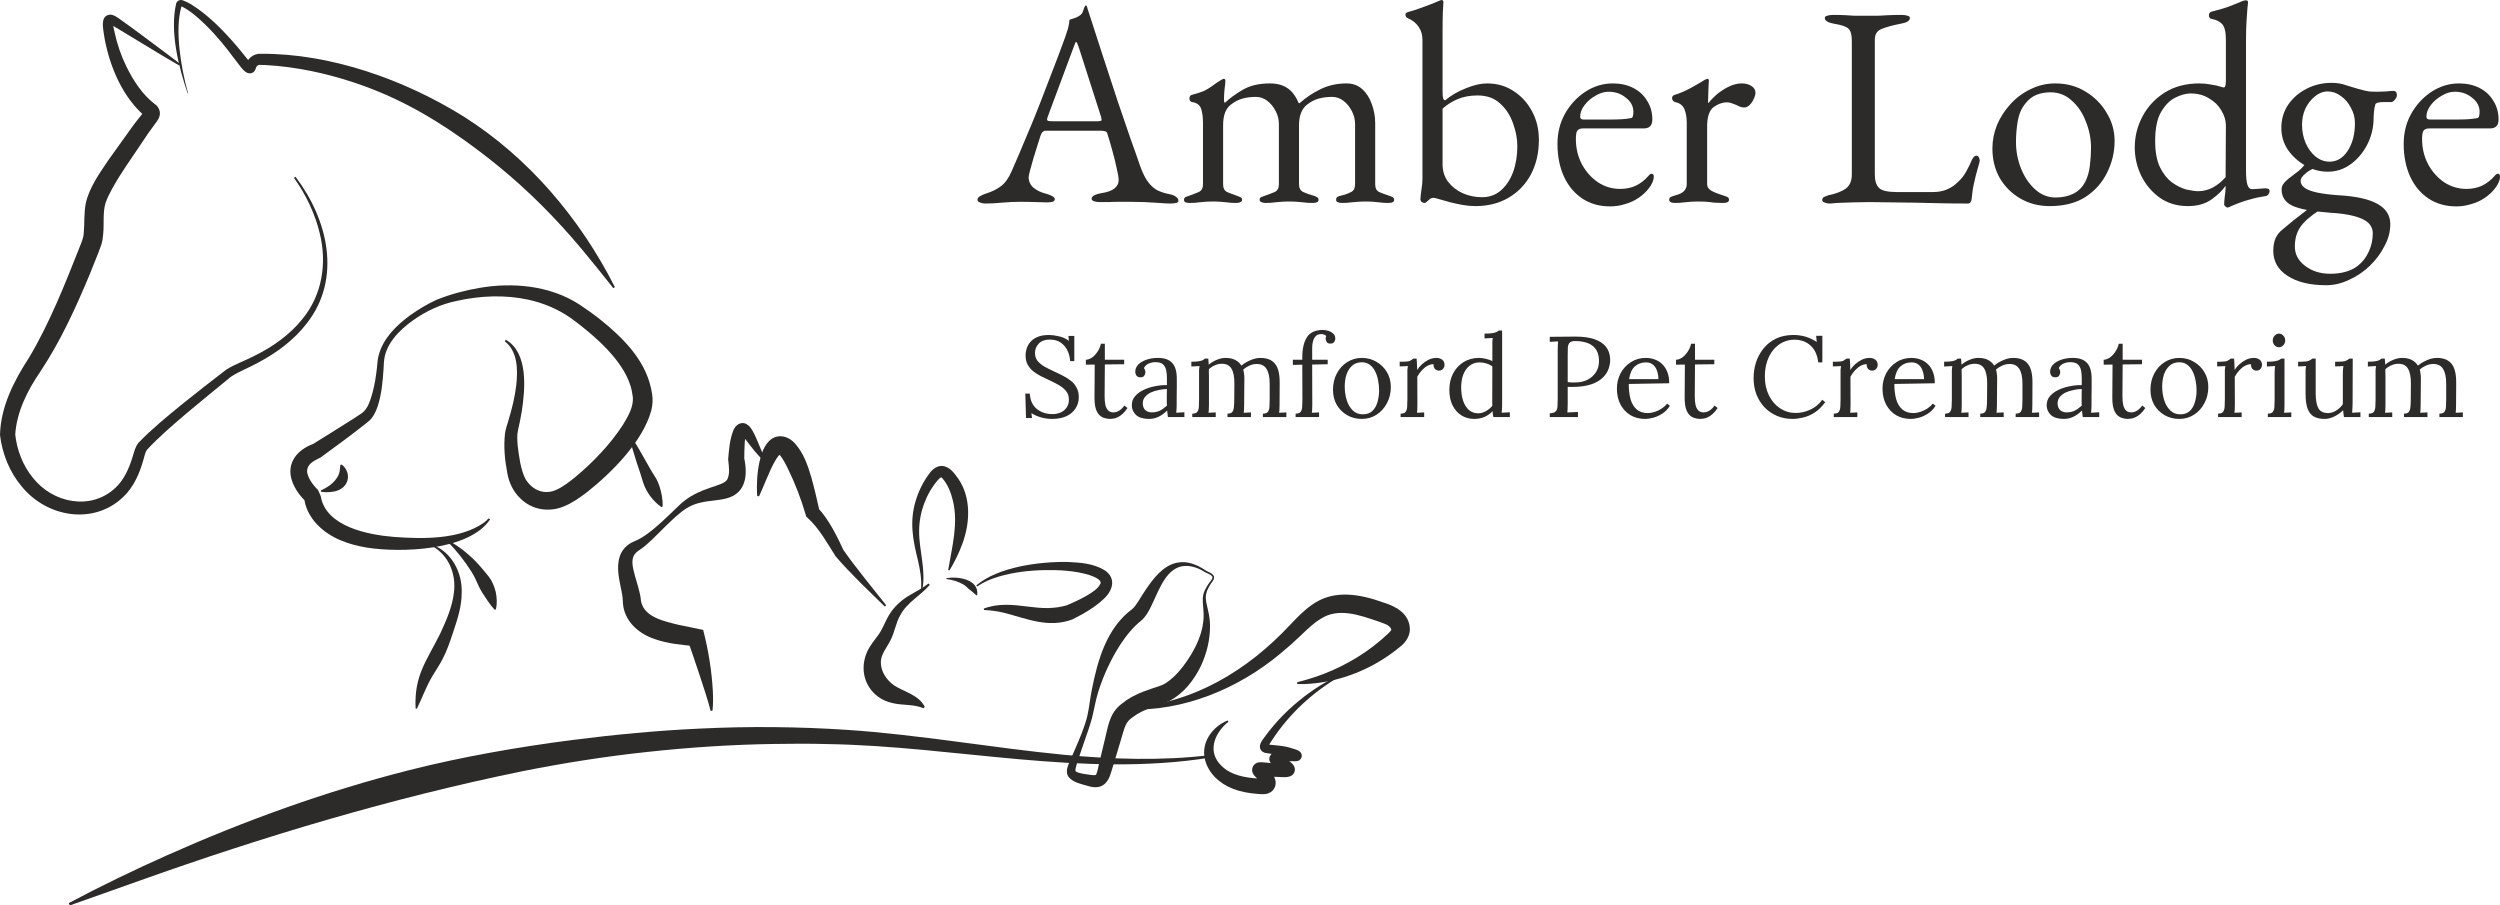 <svg width="555" height="201" viewBox="0 0 555 201" fill="none" xmlns="http://www.w3.org/2000/svg">
<g clip-path="url(#clip0_88_604)">
<path d="M65.597 39.236C72.728 48.6 75.96 61.718 68.156 71.722C65.295 75.476 61.41 78.336 57.286 80.516C55.341 81.607 53.099 82.429 51.273 83.636C48.394 85.989 44.749 88.957 41.666 91.546C38.538 94.212 35.329 96.935 32.548 99.929L32.652 99.801C32.186 100.474 32.077 101.311 31.819 102.14C30.98 105.098 29.693 108.092 27.415 110.27C20.848 116.643 10.449 114.861 4.878 108.065C2.132 104.848 0.516 100.778 0 96.598C0.142 90.273 3.099 84.55 6.458 79.381C11.039 71.683 14.434 63.061 17.752 54.666C18.143 53.682 18.562 52.72 18.603 51.633C18.787 49.503 18.615 47.402 19.03 45.198C19.792 41.658 22.066 38.515 24.029 35.593C25.678 33.221 27.498 30.799 29.147 28.442C30.031 27.179 31.16 25.836 32.068 24.695C31.902 25.025 32.014 25.681 32.296 25.904C32.349 25.934 32.163 25.8 32.157 25.794C27.318 21.632 24.551 15.209 23.315 9.059L23.187 8.353C23.14 8.106 23.104 7.838 23.075 7.635C22.929 6.533 22.651 5.502 23 4.257C23.359 3.36 24.394 2.979 25.328 3.462C25.713 3.622 26.028 3.882 26.366 4.072C29.696 6.429 33.328 9.182 36.622 11.631L40.011 14.19L39.783 14.538L36.121 12.39C33.764 10.975 27.647 7.281 25.236 5.806L25.319 5.857C24.99 5.663 24.773 5.565 24.495 5.44C24.418 5.404 24.352 5.431 24.524 5.431C24.61 5.431 24.773 5.38 24.883 5.288C24.996 5.198 25.034 5.121 25.052 5.091L25.109 4.933C25.026 5.592 25.287 6.444 25.444 7.197C26.022 9.837 26.885 12.399 28.085 14.824C29.624 17.941 31.608 20.982 34.327 23.08C35.053 23.512 35.961 24.787 35.24 26.256C34.908 26.911 34.68 27.114 34.345 27.602C33.844 28.279 33.363 28.928 32.901 29.592C32.515 30.135 31.91 31.064 31.534 31.63C29.28 35.023 26.775 38.453 24.845 41.995C24.296 42.999 23.795 44.012 23.427 45.063C22.772 47.271 23.154 49.705 22.897 52.056C22.834 52.741 22.722 53.629 22.487 54.347C22.309 54.862 21.983 55.75 21.782 56.248C21.174 57.821 20.545 59.376 19.902 60.937C16.833 68.322 13.426 75.75 8.955 82.501C6.099 86.668 3.674 91.468 3.377 96.572L3.365 96.321C3.733 99.861 5.053 103.325 7.282 106.045C11.688 111.664 20.101 113.428 25.58 108.334C27.555 106.513 28.643 103.99 29.435 101.431C29.758 100.391 30.019 99.169 30.769 98.267C33.752 95.186 36.996 92.544 40.284 89.853C43.569 87.193 46.911 84.616 50.241 82.048C52.284 80.776 54.419 80.079 56.506 78.985C60.518 76.995 64.269 74.379 67.092 70.876C71.501 65.549 72.642 58.458 70.988 51.815C69.932 47.396 67.904 43.213 65.271 39.483L65.606 39.236H65.597Z" fill="#2D2B29"/>
<path d="M41.66 20.708C39.62 14.789 37.666 6.968 39.113 0.759C39.323 0.131 40.02 -0.161 40.628 0.092C41.28 0.327 41.912 0.652 42.499 1.001C46.404 3.464 49.651 6.846 52.64 10.329C53.164 10.96 53.897 11.827 54.377 12.45C54.828 12.998 55.338 13.692 55.883 14.073L55.697 13.993C55.661 13.981 55.608 13.963 55.504 13.957C55.406 13.951 55.228 13.957 55.029 14.05C54.831 14.139 54.674 14.312 54.605 14.428C54.531 14.55 54.514 14.628 54.502 14.675C54.822 13.084 56.221 11.848 57.903 11.94C73.413 11.836 89.846 17.711 102.934 25.868C117.377 35 128.801 48.528 136.505 63.743L136.155 63.97C134.21 61.503 131.171 57.728 129.222 55.392C123.556 48.615 117.353 42.349 110.524 36.79C108.229 34.913 105.573 32.908 103.165 31.18C102.32 30.596 101.469 30.018 100.63 29.423C99.441 28.559 97.985 27.724 96.751 26.905C91.106 23.378 84.98 20.428 78.656 18.343C72.319 16.233 65.713 14.824 59.044 14.446L57.603 14.401C57.283 14.395 56.972 14.678 56.841 14.997C56.714 15.435 56.545 15.924 56.026 16.156C54.92 16.657 54.084 15.617 53.488 14.929C51.563 12.426 49.722 9.867 47.587 7.555C46.392 6.244 45.129 4.99 43.792 3.828C42.659 2.86 41.482 1.933 40.118 1.346C40.094 1.337 40.148 1.355 40.234 1.316C40.317 1.275 40.331 1.23 40.314 1.251L40.367 1.117C39.424 4.221 39.531 7.629 39.848 10.859C40.195 14.163 40.836 17.455 41.752 20.67L41.654 20.702L41.66 20.708Z" fill="#2D2B29"/>
<path d="M108.799 115.302C104.15 122.288 89.022 122.756 81.475 121.573C77.401 120.891 73.392 119.542 70.401 116.44C68.799 114.751 67.613 112.537 67.495 110.166L68.118 111.557C66.709 110.24 65.535 108.715 64.862 106.859C63.444 102.843 65.974 99.816 69.63 98.514L69.33 98.675C72.112 96.959 75.895 94.579 78.599 92.865C79.005 92.609 79.901 92.01 80.274 91.757C81.721 90.78 82.246 88.721 82.739 87.041C83.198 85.313 83.468 83.52 83.672 81.735C83.764 80.913 83.827 79.706 84.058 78.911C85.045 75.106 87.945 72.297 90.964 70.059C92.879 68.689 94.863 67.476 97.018 66.511C100.064 65.299 103.221 64.464 106.45 63.91C113.884 62.635 122.112 63.386 128.606 67.587C130.177 68.623 131.725 69.723 133.205 70.894C138.115 74.841 143.028 79.611 144.493 86.046C144.603 86.481 144.68 87.05 144.769 87.485C144.991 88.808 144.846 90.026 144.588 91.108C142.714 98.031 135.781 104.94 130.326 109.254C128.689 110.482 127.174 111.605 125.187 112.415C121.913 113.798 118.088 113.208 115.538 110.663C113.94 109.168 112.962 107.076 112.603 104.931C112.054 102.027 111.779 99.181 112.114 96.214C112.226 95.323 112.609 94.209 112.867 93.36C113.647 90.792 114.299 88.161 114.61 85.501C114.969 82.128 114.978 78.038 112.072 75.777L112.295 75.425C117.309 78.315 116.6 86.311 115.847 91.239C115.645 92.576 115.325 94.033 115.026 95.353C114.732 96.587 114.83 97.728 114.937 99.023C115.233 101.395 115.586 104.231 116.642 106.32C118.124 108.807 120.873 110.026 123.648 108.673C125.027 108.036 126.465 106.919 127.71 105.917C131.689 102.584 135.443 98.696 138.275 94.337C139.47 92.389 140.653 90.315 140.496 88.197C140.356 87.399 140.259 86.549 140.013 85.787C139.079 82.647 136.958 79.852 134.684 77.433C132.876 75.535 130.841 73.778 128.76 72.151C128.099 71.615 127.337 71.066 126.649 70.563C123.835 68.603 120.6 67.253 117.246 66.523C112.117 65.406 106.584 65.632 101.422 66.8C97.914 67.5 94.629 69.032 91.711 71.099C88.597 73.307 85.451 76.468 85.226 80.469L85.152 81.851C84.959 84.696 84.74 87.455 83.833 90.241C83.462 91.343 82.789 92.827 81.71 93.619L81.158 94.072C78.187 96.429 74.32 99.28 71.225 101.517L71.133 101.586L70.925 101.678C69.57 102.348 68.177 103.087 68.168 104.619C68.248 106.037 69.514 107.726 70.59 108.763L71.213 110.154C71.213 110.103 71.213 110.142 71.213 110.142V110.184C72.325 116.92 81.727 118.731 87.462 119.196C93.822 119.664 102.083 119.825 107.47 116.005C107.826 115.731 108.185 115.415 108.449 115.085L108.808 115.296L108.799 115.302Z" fill="#2D2B29"/>
<path d="M71.228 108.867C72.5 108.31 73.665 107.571 74.492 106.499C75.059 105.807 75.403 105.075 75.465 104.136C75.504 103.841 75.509 103.555 75.554 103.242L75.821 103.114C76.998 103.928 77.588 105.536 77.051 106.928C76.512 108.343 75.068 109.058 73.674 109.189C72.847 109.299 72.046 109.305 71.254 109.159L71.228 108.861V108.867Z" fill="#2D2B29"/>
<path d="M99.477 119.971C102.142 121.389 104.526 123.388 106.536 125.643C107.195 126.433 107.88 127.213 108.523 128.03C109.294 129.034 109.762 130.222 110.059 131.444C110.314 132.713 110.391 134.015 110.083 135.284L109.795 135.353C108.588 134.039 107.865 132.758 107.023 131.509C106.64 130.869 106.281 130.228 106.003 129.537L105.54 128.506C105.318 128.006 104.992 127.493 104.722 127.011C103.171 124.559 101.395 122.256 99.316 120.215L99.483 119.968L99.477 119.971Z" fill="#2D2B29"/>
<path d="M96.156 121.016C100.348 122.657 102.652 127.186 102.498 131.589C102.507 134.646 101.525 137.58 100.568 140.434C99.9 142.454 99.204 144.531 98.198 146.414C97.516 147.722 96.713 148.883 95.972 150.126C94.605 152.441 93.748 154.86 92.553 157.333L92.262 157.273C91.918 149.908 94.697 146.759 97.739 140.643C99.082 137.705 100.428 134.699 100.775 131.494C101.3 127.504 99.631 123.301 96.043 121.29L96.156 121.013V121.016Z" fill="#2D2B29"/>
<path d="M139.787 96.256C141.305 98.711 142.88 101.437 144.279 103.972C144.635 104.622 145.053 105.241 145.445 105.873C146.245 107.145 146.657 108.572 146.93 110.053C147.058 110.809 147.147 111.581 147.099 112.436L146.835 112.573C144.932 111.227 143.494 109.29 142.773 107.1C142.423 105.843 141.827 104.079 141.394 102.834C140.742 100.76 140.039 98.478 139.514 96.375L139.787 96.259V96.256Z" fill="#2D2B29"/>
<path d="M196.418 134.646C192.785 131.098 188.8 127.347 185.503 123.495C183.591 120.507 181.868 117.292 179.276 114.957L178.995 114.703L178.847 114.212C177.829 110.729 176.498 107.27 174.909 104.038C174.369 102.968 173.806 101.77 173.035 100.942C172.961 100.859 172.94 100.853 173.044 100.859C173.142 100.868 173.334 100.82 173.355 100.772C173.385 100.731 173.293 100.755 173.177 100.844C172.934 101.041 172.608 101.431 172.335 101.884C171.404 103.373 170.74 105.03 170.016 106.695C169.527 107.842 169.053 109.013 168.51 110.184L168.101 110.109C168.003 108.816 168.015 107.532 168.095 106.242C168.184 104.952 168.341 103.662 168.644 102.354C169.011 100.874 169.376 99.581 170.417 98.261C172.166 96.116 174.876 96.575 176.554 98.529C178.437 100.671 179.336 103.326 180.11 105.962C180.803 108.438 181.376 110.917 181.927 113.413L181.5 112.671C184.03 115.26 186.034 119.518 187.264 122.139C189.8 125.804 193.936 130.8 196.729 134.366L196.421 134.646H196.418Z" fill="#2D2B29"/>
<path d="M169.646 102.327C168.134 101.079 166.918 99.366 165.732 97.837C165.409 97.414 164.988 96.899 164.614 96.61C164.546 96.559 164.48 96.541 164.537 96.589C164.676 96.711 165.071 96.711 165.263 96.619C165.554 96.476 165.563 96.407 165.575 96.431C165.311 97.516 165.299 98.919 165.254 100.114L165.225 102.014L165.201 101.63C166.034 105.476 165.637 109.549 161.204 110.666C159.214 111.158 157.462 111.119 155.576 111.572C153.785 111.947 152.276 112.766 150.859 113.982C148.647 115.799 146.758 117.879 144.659 119.875C143.861 120.62 143.013 121.412 142.049 122.044C141.771 122.228 141.536 122.386 141.305 122.601C139.84 123.924 140.481 125.97 140.932 127.74L141.714 130.445C141.972 131.407 142.239 132.42 142.322 133.642L142.307 133.448C142.96 137.038 147.57 137.947 150.589 138.701C152.3 139.082 154.286 139.431 156.101 139.836C157.263 144.328 158.005 148.884 158.257 153.513C158.322 154.929 158.337 156.362 158.171 157.783L157.756 157.806C157.192 155.504 156.054 152.161 155.309 149.867C154.538 147.615 153.462 144.287 152.65 142.112L154.197 143.447C151.194 143.143 148.08 142.883 145.21 141.823C141.711 140.631 138.583 137.863 138.293 133.94C138.275 133.153 138.204 132.307 137.996 131.327C137.522 128.839 136.742 126.101 137.596 123.504C138.061 122.017 139.277 120.804 140.691 120.235C141.72 119.818 142.666 119.261 143.606 118.585C145.791 117.027 148 114.846 149.966 112.96C150.66 112.287 151.401 111.56 152.19 110.982C153.797 109.784 155.725 108.923 157.598 108.301C158.515 107.982 159.413 107.714 160.134 107.401C160.703 107.142 161.18 106.9 161.459 106.433C162.105 105.104 161.8 103.486 161.649 101.979C161.845 99.789 161.966 97.772 162.764 95.636C163.205 94.405 164.466 93.44 165.758 94.173C166.464 94.572 166.787 95.174 167.131 95.743C167.632 96.637 168.015 97.578 168.403 98.499C168.907 99.703 169.373 100.897 169.966 102.056L169.646 102.324V102.327Z" fill="#2D2B29"/>
<path d="M206.41 129.841C204.376 132.236 201.343 133.723 199.866 136.571C198.843 138.308 198.639 140.355 197.666 142.175C196.866 143.799 195.546 145.25 195.543 147.043C195.555 149.143 196.857 151.035 198.541 152.194C200.768 153.609 204.017 154.306 205.301 156.928L205.008 157.223C202.671 156.249 200.367 156.675 197.915 156.028C193.61 155.024 190.965 150.901 191.902 146.549C192.098 145.542 192.522 144.538 193.011 143.724C193.903 142.223 194.941 141.263 195.706 139.795C196.252 138.794 196.753 137.542 197.387 136.5C198.505 134.652 200.198 133.121 202.052 132.075C203.475 131.253 204.857 130.52 206.129 129.537L206.413 129.841H206.41Z" fill="#2D2B29"/>
<path d="M204.468 130.779C204.655 128.631 204.258 126.513 203.792 124.421C202.662 119.911 201.868 115.856 203.276 111.203C203.926 109.013 204.957 106.927 206.351 105.077C207.045 104.091 208.272 103.174 209.607 103.501C211.104 103.909 211.887 105.125 212.735 106.266C215.644 110.499 215.347 116.121 213.66 120.674C212.898 122.786 211.917 124.752 210.781 126.641L210.502 126.54C211.344 121.397 212.794 116.234 211.537 111.128C211.134 109.367 210.366 107.464 209.177 106.15C209.073 106.046 209.002 106.004 208.993 105.992C208.984 105.983 208.999 105.959 208.943 105.968C208.821 105.98 208.492 106.224 208.201 106.573C205.562 109.671 204.056 113.78 204.047 117.885C204.009 122.118 205.604 126.543 204.765 130.821L204.471 130.779H204.468Z" fill="#2D2B29"/>
<path d="M216.747 129.968C221.512 125.857 230.849 124.632 237.013 124.758C239.786 124.892 242.671 125.053 245.2 126.575C247.854 128.312 247.092 131.071 245.049 132.939C242.985 134.893 240.515 136.275 238.048 137.521C232.782 139.466 228.106 137.407 223.113 136.091C221.586 135.712 220.053 135.483 218.463 135.426L218.407 135.104C219.946 134.509 221.645 134.264 223.317 134.264C226.49 134.246 229.657 135.06 232.717 134.988C234.155 134.958 235.534 134.756 236.898 134.36L236.711 134.434C238.267 133.758 239.812 133.064 241.235 132.244C242.398 131.523 243.785 130.746 244.325 129.506C244.571 128.625 242.585 127.904 241.802 127.644C238.632 126.685 235.113 126.5 231.771 126.566C228.343 126.652 224.883 127.049 221.589 128.041C219.955 128.553 218.33 129.188 216.951 130.221L216.744 129.968H216.747Z" fill="#2D2B29"/>
<path d="M210.072 128.378C212.619 127.856 217.449 128.619 216.933 132.137L216.791 132.185C216.183 131.67 215.747 131.262 215.273 130.904C214.787 130.547 214.407 130.064 213.87 129.751C212.711 129.087 211.409 128.717 210.078 128.533L210.069 128.384L210.072 128.378Z" fill="#2D2B29"/>
<path d="M250.567 157.071C264.722 156.273 276.944 148.875 286.462 138.657C287.915 137.143 289.365 135.6 291.138 134.349C296.043 130.738 301.943 131.888 307.239 133.8C309.854 134.605 312.644 136.115 312.967 139.237C313.193 140.953 312.102 142.598 310.91 143.513C306.05 147.55 300.265 150.287 294.106 151.381C292.084 151.738 290.041 151.92 288.01 151.869L287.966 151.455C289.914 150.964 291.811 150.389 293.65 149.689C299.055 147.642 304.143 144.514 308.274 140.548C308.588 140.247 308.798 139.991 308.852 139.86C308.882 139.795 308.881 139.768 308.873 139.762C308.523 138.662 307.114 138.394 305.833 137.912C301.765 136.526 297.066 134.828 293.149 137.408C291.651 138.317 290.264 139.649 288.814 141.034C287.352 142.44 285.813 143.814 284.23 145.107C274.878 152.9 262.747 157.941 250.573 157.491L250.564 157.074L250.567 157.071Z" fill="#2D2B29"/>
<path d="M297.3 150.254C291.384 153.698 286.231 158.474 282.465 164.206C282.219 164.623 281.665 165.341 281.558 165.752C281.576 165.653 281.54 165.531 281.481 165.448C281.374 165.284 281.303 165.278 281.158 165.242C282.981 165.469 285.098 165.508 286.925 166.16C287.731 166.428 288.98 166.66 288.997 167.769C289.009 168.311 288.6 168.803 288.102 168.928C287.648 169.047 287.218 168.99 286.794 168.981C285.837 168.966 284.707 169.056 283.85 169.354C283.998 169.276 284.138 169.1 284.209 168.943C284.39 168.564 284.315 168.034 284.007 167.754C284.007 167.748 284.001 167.745 283.995 167.742C283.992 167.742 284.004 167.742 284.007 167.745L284.318 167.903C285.487 168.57 287.796 169.467 287.423 171.216C286.948 172.917 284.825 172.494 283.512 172.47C282.616 172.437 281.196 172.375 280.298 172.366C280.298 172.369 279.924 172.357 279.942 172.372C280.164 172.36 280.41 172.235 280.594 172.089C281.178 171.639 281.33 170.676 280.87 170.087C281.843 170.861 282.628 171.713 283.064 172.968C283.601 174.541 282.56 176.099 280.929 176.271C280.102 176.373 279.675 176.266 278.943 176.224C277.229 176.084 275.423 175.771 273.774 175.133C270.86 174.034 268.206 171.698 267.488 168.546C266.596 164.801 269.193 161.271 272.541 159.939L272.707 160.222C269.561 162.767 267.909 166.952 271.236 170.078C273.297 172.092 276.357 172.631 279.21 172.83C279.527 172.857 280.191 172.905 280.464 172.896C280.499 172.896 280.476 172.89 280.407 172.926C280.336 172.959 280.158 173.06 280.022 173.259C279.88 173.459 279.838 173.694 279.841 173.802C279.844 173.921 279.856 173.93 279.853 173.924C279.708 173.456 279.221 172.923 278.845 172.58C278.664 172.419 278.486 172.226 278.341 172.032C277.522 170.948 278.118 169.428 279.473 169.238C279.995 169.16 280.742 169.282 281.27 169.318C281.804 169.375 283.189 169.526 283.705 169.583C284.277 169.622 284.914 169.762 285.46 169.75H285.49C285.49 169.75 285.478 169.75 285.472 169.756C285.407 169.774 285.279 169.845 285.211 169.899C284.781 170.215 284.609 170.906 284.9 171.365C284.962 171.451 284.932 171.392 284.879 171.347C284.769 171.24 284.582 171.097 284.393 170.962C283.832 170.554 283.165 170.224 282.548 169.833C281.934 169.437 281.576 168.597 281.914 167.9C282.225 167.173 283.109 166.914 283.767 166.806C285.015 166.562 286.317 166.586 287.571 166.693C287.541 166.699 287.417 166.732 287.372 166.753C286.604 167.057 286.471 168.213 287.165 168.651C286.723 168.421 285.976 168.195 285.484 168.013C283.977 167.513 282.477 167.447 280.834 167.125L280.728 167.104C280.464 166.997 280.176 166.878 279.915 166.503C279.304 165.564 280.078 164.495 280.591 163.818C281.324 162.796 282.121 161.789 282.94 160.839C285.576 157.803 288.621 155.137 291.954 152.914C293.614 151.806 295.355 150.829 297.142 149.965L297.294 150.254H297.3Z" fill="#2D2B29"/>
<path d="M268.568 168.204C240.34 172.679 212.023 165.654 183.786 165.186C180.122 165.076 175.407 165.085 171.721 165.159C162.464 165.299 152.843 165.931 143.642 166.938C134.364 167.924 124.994 169.414 115.844 171.237C86.946 177.163 58.555 185.668 30.769 195.583C25.678 197.368 20.605 199.221 15.493 201L15.267 200.484C22.443 196.662 29.77 193.137 37.191 189.822C54.531 182.105 72.535 175.602 90.937 170.951C102.732 167.966 114.951 165.86 127.013 164.281C136.306 163.104 146.058 162.159 155.416 161.745C166.162 161.212 177.245 161.319 187.982 162.025C204.148 163.104 220.216 166.02 236.287 167.57C246.994 168.562 257.79 168.934 268.488 167.65L268.568 168.207V168.204Z" fill="#2D2B29"/>
<path d="M269.158 128.068C268.805 127.49 268.031 127.315 267.456 126.984C265.748 125.893 263.5 125.173 261.555 125.959C258.368 127.198 256.921 131.92 255.441 134.816C254.982 135.743 254.392 136.86 253.398 137.733C251.569 139.172 250.042 141.067 248.687 143.134C246.665 146.268 244.983 149.873 243.839 153.496C243.246 155.331 242.937 157.318 242.469 159.222C241.959 161.153 241.28 163.027 240.622 164.898C240.295 165.809 239.652 167.692 239.359 168.616L239.068 169.545L238.932 170.016C238.822 170.421 238.662 170.966 238.798 171.291C238.804 171.285 238.801 171.27 238.789 171.249C238.78 171.24 238.789 171.228 238.777 171.223L238.792 171.234C239.643 171.774 241.004 171.842 242.104 172.027C242.448 172.075 243.068 172.146 243.323 172.003C243.355 171.967 243.311 171.991 243.37 171.893C243.673 171.22 243.777 170.385 243.987 169.545C244.26 168.368 245.063 165.032 245.363 163.807C246.125 160.581 246.484 157.899 249.499 155.894C250.152 155.248 252.479 154.009 253.855 153.526C255.287 152.972 256.749 152.531 258.154 152.033L257.973 152.111C259.747 151.235 261.36 149.596 262.596 148.002C265.271 144.472 267.551 140.116 267.162 135.546L267.023 133.741C266.987 133.124 267.005 132.469 267.174 131.849C267.524 130.607 268.277 129.623 268.992 128.661L268.977 128.685C269.084 128.485 269.193 128.283 269.161 128.068H269.158ZM269.499 127.937C269.668 128.608 269.104 129.108 268.787 129.621C268.331 130.341 267.877 131.14 267.741 131.977C267.536 133.127 267.933 134.262 268.165 135.4C268.452 136.592 268.654 137.885 268.621 139.124C268.627 142.142 267.856 145.154 266.584 147.88C265.022 151.035 262.854 153.854 259.687 155.582C257.585 156.449 255.373 157.029 253.369 158.025C252.719 158.349 252.159 158.695 251.637 159.094C250.759 159.672 250.237 160.182 249.825 161.147C249.395 162.187 249.072 163.572 248.713 164.695C248.206 166.396 247.237 169.617 246.718 171.294C245.956 174.02 244.506 175.376 241.582 174.503C240.106 174.056 238.27 173.773 237.203 172.456C236.453 171.336 237.052 170.028 237.502 168.973C237.722 168.428 238.442 166.819 238.691 166.25C239.72 163.87 240.761 161.469 241.384 158.954C241.82 157.056 241.992 155.039 242.383 153.127C243.696 146.483 245.686 139.357 251.468 135.12L251.346 135.218C252.337 134.405 253.226 132.492 254.371 130.881C256.002 128.488 258.157 125.581 261.253 124.928C263.56 124.431 265.787 125.363 267.655 126.635C268.286 127.038 269.119 127.184 269.493 127.934L269.499 127.937Z" fill="#2D2B29"/>
</g>
<path d="M218.851 45.183C218.298 45.183 217.851 45.098 217.511 44.928C217.17 44.801 217 44.61 217 44.355C217 44.058 217.17 43.804 217.511 43.592C217.894 43.337 218.425 43.104 219.106 42.892C220.213 42.552 221.234 42.043 222.17 41.364C223.106 40.686 223.914 39.561 224.595 37.992C225.787 35.276 226.872 32.731 227.85 30.355C228.871 27.979 229.829 25.646 230.722 23.355C231.616 21.064 232.531 18.688 233.467 16.228C234.446 13.725 235.467 11.009 236.531 8.082C236.743 7.488 236.935 6.894 237.105 6.3C237.275 5.706 237.382 5.07 237.424 4.391C237.807 4.264 238.19 4.136 238.573 4.009C238.956 3.882 239.339 3.691 239.722 3.436C240.105 3.182 240.36 2.8 240.488 2.291C240.658 1.782 240.807 1.442 240.934 1.273C240.977 1.23 241.02 1.209 241.062 1.209C241.147 1.209 241.211 1.252 241.254 1.336C241.339 1.506 241.403 1.718 241.445 1.973C241.53 2.227 241.615 2.482 241.7 2.736C242.722 5.961 243.785 9.249 244.892 12.6C245.998 15.952 247.062 19.197 248.083 22.337C249.147 25.434 250.104 28.234 250.955 30.737C251.849 33.198 252.551 35.192 253.061 36.719C253.657 38.416 254.295 39.689 254.976 40.537C255.657 41.386 256.359 41.98 257.082 42.319C257.848 42.658 258.657 42.913 259.508 43.083C260.231 43.21 260.763 43.422 261.103 43.719C261.444 43.974 261.614 44.249 261.614 44.546C261.614 44.801 261.444 44.971 261.103 45.055C260.763 45.14 260.316 45.183 259.763 45.183C259.167 45.183 258.359 45.14 257.338 45.055C256.316 45.013 255.231 44.949 254.082 44.864C252.934 44.822 251.87 44.801 250.891 44.801C250.083 44.801 249.253 44.801 248.402 44.801C247.551 44.801 246.764 44.822 246.04 44.864C245.317 44.864 244.7 44.864 244.19 44.864C243.636 44.864 243.19 44.801 242.849 44.674C242.509 44.546 242.339 44.355 242.339 44.101C242.339 43.804 242.551 43.549 242.977 43.337C243.402 43.125 243.892 42.977 244.445 42.892C245.849 42.68 246.849 42.319 247.445 41.81C248.04 41.301 248.338 40.707 248.338 40.028C248.338 39.392 248.189 38.48 247.891 37.292C247.636 36.061 247.317 34.767 246.934 33.41C246.551 32.01 246.189 30.779 245.849 29.719C245.764 29.379 245.594 29.189 245.338 29.146C245.126 29.061 244.721 29.019 244.126 29.019H232.063C231.893 29.019 231.701 29.104 231.488 29.273C231.318 29.401 231.148 29.698 230.978 30.164C230.85 30.588 230.637 31.267 230.339 32.201C230.042 33.092 229.744 34.046 229.446 35.064C229.148 36.083 228.893 36.995 228.68 37.801C228.467 38.607 228.361 39.116 228.361 39.328C228.361 40.261 228.723 41.046 229.446 41.683C230.169 42.277 231.042 42.701 232.063 42.955C233.467 43.337 234.169 43.761 234.169 44.228C234.169 44.483 233.999 44.674 233.658 44.801C233.318 44.886 232.871 44.928 232.318 44.928C231.765 44.928 230.956 44.907 229.893 44.864C228.829 44.822 227.701 44.801 226.51 44.801C225.106 44.801 223.744 44.864 222.425 44.992C221.106 45.119 219.915 45.183 218.851 45.183ZM233.786 26.919H243.679C244.275 26.919 244.573 26.813 244.573 26.601C244.573 26.516 244.551 26.431 244.509 26.346C244.509 26.219 244.487 26.091 244.445 25.964L239.466 10.437C239.211 9.673 239.02 9.291 238.892 9.291C238.807 9.291 238.637 9.652 238.381 10.373L232.573 25.964C232.488 26.219 232.446 26.388 232.446 26.473C232.446 26.685 232.552 26.813 232.765 26.855C233.02 26.898 233.361 26.919 233.786 26.919Z" fill="#2D2B29"/>
<path d="M264.127 45.055C263.787 45.055 263.489 45.013 263.234 44.928C262.979 44.843 262.851 44.652 262.851 44.355C262.851 44.058 262.979 43.846 263.234 43.719C263.532 43.592 263.893 43.465 264.319 43.337C264.915 43.125 265.51 42.892 266.106 42.637C266.744 42.34 267.063 41.767 267.063 40.919V27.237C267.063 26.091 266.936 25.094 266.68 24.246C266.425 23.355 265.744 22.825 264.638 22.655C264.468 22.613 264.319 22.528 264.191 22.4C264.106 22.273 264.064 22.082 264.064 21.828C264.064 21.404 264.234 21.149 264.574 21.064C265.723 20.767 266.638 20.47 267.319 20.173C268 19.834 268.595 19.473 269.106 19.091C269.659 18.667 270.319 18.222 271.084 17.755C271.17 17.712 271.255 17.67 271.34 17.628C271.425 17.543 271.531 17.5 271.659 17.5C271.914 17.5 272.042 17.649 272.042 17.946C272.042 18.243 271.978 18.858 271.85 19.791C271.765 20.682 271.723 21.425 271.723 22.019C271.723 22.443 271.765 22.697 271.85 22.782H271.978C272.957 21.849 274.233 20.916 275.807 19.982C277.424 19.006 279.467 18.518 281.935 18.518C283.467 18.518 284.743 18.858 285.764 19.537C286.785 20.173 287.636 21.297 288.317 22.91H288.509C289.87 21.679 291.423 20.64 293.168 19.791C294.912 18.943 296.827 18.518 298.912 18.518C300.316 18.518 301.487 18.943 302.423 19.791C303.359 20.64 304.061 21.743 304.529 23.101C305.039 24.458 305.295 25.879 305.295 27.364V40.919C305.295 41.767 305.593 42.34 306.188 42.637C306.784 42.892 307.401 43.125 308.039 43.337C308.465 43.465 308.805 43.592 309.06 43.719C309.358 43.846 309.507 44.058 309.507 44.355C309.507 44.61 309.401 44.78 309.188 44.864C309.018 44.992 308.699 45.055 308.231 45.055C307.38 45.055 306.72 45.013 306.252 44.928C305.784 44.886 305.337 44.843 304.912 44.801C304.529 44.758 303.954 44.737 303.189 44.737C302.465 44.737 301.869 44.758 301.401 44.801C300.933 44.843 300.444 44.886 299.933 44.928C299.423 45.013 298.742 45.055 297.891 45.055C297.508 45.055 297.189 44.992 296.934 44.864C296.721 44.78 296.615 44.61 296.615 44.355C296.615 44.016 296.742 43.783 296.997 43.655C297.295 43.528 297.657 43.422 298.082 43.337C298.763 43.167 299.38 42.934 299.933 42.637C300.529 42.34 300.827 41.767 300.827 40.919V27.555C300.827 26.537 300.593 25.582 300.125 24.691C299.657 23.758 299.04 22.994 298.274 22.4C297.508 21.806 296.657 21.509 295.721 21.509C294.657 21.509 293.657 21.637 292.721 21.891C291.828 22.146 290.977 22.591 290.168 23.228C288.977 24.161 288.381 25.688 288.381 27.81V40.919C288.381 41.767 288.7 42.34 289.338 42.637C289.977 42.934 290.615 43.167 291.253 43.337C291.679 43.422 292.019 43.549 292.274 43.719C292.572 43.846 292.721 44.058 292.721 44.355C292.721 44.61 292.615 44.78 292.402 44.864C292.189 44.992 291.87 45.055 291.445 45.055C290.594 45.055 289.913 45.013 289.402 44.928C288.934 44.886 288.466 44.843 287.998 44.801C287.573 44.758 286.977 44.737 286.211 44.737C285.488 44.737 284.892 44.758 284.424 44.801C283.956 44.843 283.467 44.886 282.956 44.928C282.445 45.013 281.764 45.055 280.913 45.055C280.573 45.055 280.275 44.992 280.02 44.864C279.765 44.78 279.637 44.61 279.637 44.355C279.637 44.016 279.786 43.804 280.084 43.719C280.424 43.592 280.765 43.465 281.105 43.337C281.743 43.125 282.36 42.892 282.956 42.637C283.594 42.34 283.913 41.767 283.913 40.919V27.555C283.913 26.537 283.679 25.582 283.211 24.691C282.743 23.758 282.126 22.994 281.36 22.4C280.594 21.806 279.743 21.509 278.807 21.509C277.744 21.509 276.744 21.637 275.807 21.891C274.914 22.146 274.063 22.591 273.254 23.228C272.106 24.076 271.531 25.604 271.531 27.81V40.919C271.531 41.767 271.829 42.34 272.425 42.637C273.02 42.892 273.637 43.125 274.276 43.337C274.616 43.465 274.935 43.592 275.233 43.719C275.573 43.804 275.744 44.016 275.744 44.355C275.744 44.61 275.616 44.78 275.361 44.864C275.148 44.992 274.85 45.055 274.467 45.055C273.616 45.055 272.935 45.013 272.425 44.928C271.957 44.886 271.51 44.843 271.084 44.801C270.659 44.758 270.063 44.737 269.297 44.737C268.574 44.737 267.978 44.758 267.51 44.801C267.085 44.843 266.617 44.886 266.106 44.928C265.638 45.013 264.978 45.055 264.127 45.055Z" fill="#2D2B29"/>
<path d="M327.526 45.755C326.59 45.755 325.654 45.671 324.718 45.501C323.782 45.331 322.888 45.14 322.037 44.928C321.101 44.674 320.272 44.44 319.548 44.228C318.867 44.016 318.421 43.91 318.208 43.91C317.953 43.91 317.697 43.995 317.442 44.164C317.229 44.334 317.016 44.525 316.804 44.737C316.591 44.949 316.399 45.055 316.229 45.055C316.059 45.055 315.868 44.992 315.655 44.864C315.442 44.695 315.336 44.504 315.336 44.292C315.336 43.91 315.4 43.252 315.527 42.319C315.697 41.386 315.783 40.516 315.783 39.71V8.846C315.783 7.743 315.506 6.788 314.953 5.982C314.4 5.176 313.698 4.582 312.847 4.2C312.676 4.115 312.485 4.009 312.272 3.882C312.102 3.712 312.017 3.5 312.017 3.246C312.017 3.033 312.102 2.885 312.272 2.8C312.442 2.715 312.613 2.652 312.783 2.609C313.336 2.482 314.081 2.249 315.017 1.909C315.995 1.57 316.91 1.23 317.761 0.891C318.612 0.552 319.187 0.318 319.484 0.191C319.74 0.064 319.931 0 320.059 0C320.144 0 320.229 0.042 320.314 0.127C320.399 0.212 320.442 0.318 320.442 0.445C320.442 0.615 320.399 1.336 320.314 2.609C320.272 3.839 320.25 5.346 320.25 7.127V20.173C320.25 20.979 320.293 21.531 320.378 21.828C320.463 22.082 320.612 22.231 320.825 22.273C322.144 21.17 323.676 20.279 325.42 19.6C327.165 18.879 328.739 18.518 330.143 18.518C332.313 18.518 334.249 19.07 335.951 20.173C337.696 21.276 339.079 22.782 340.1 24.691C341.121 26.558 341.632 28.679 341.632 31.055C341.632 33.94 341.036 36.507 339.845 38.755C338.653 40.961 336.994 42.68 334.866 43.91C332.781 45.14 330.335 45.755 327.526 45.755ZM328.994 43.783C330.611 43.783 331.994 43.295 333.143 42.319C334.334 41.301 335.249 39.943 335.887 38.246C336.526 36.507 336.845 34.576 336.845 32.455C336.845 30.801 336.526 29.104 335.887 27.364C335.292 25.625 334.334 24.161 333.015 22.973C331.739 21.785 330.079 21.191 328.037 21.191C326.335 21.191 324.846 21.467 323.569 22.019C322.293 22.57 321.186 23.27 320.25 24.119V36.464C320.25 37.949 320.655 39.243 321.463 40.346C322.314 41.449 323.399 42.298 324.718 42.892C326.08 43.486 327.505 43.783 328.994 43.783Z" fill="#2D2B29"/>
<path d="M357.438 45.819C355.098 45.819 353.055 45.246 351.311 44.101C349.566 42.955 348.205 41.343 347.226 39.264C346.247 37.143 345.758 34.704 345.758 31.946C345.758 29.485 346.311 27.258 347.417 25.264C348.566 23.228 350.077 21.594 351.949 20.364C353.821 19.134 355.864 18.518 358.076 18.518C359.778 18.518 361.289 18.858 362.608 19.537C363.927 20.215 364.948 21.17 365.671 22.4C366.437 23.588 366.82 24.967 366.82 26.537C366.82 27.852 366.182 28.51 364.906 28.51H351.438C350.843 28.51 350.417 28.679 350.162 29.019C349.949 29.316 349.843 29.931 349.843 30.864C349.843 32.901 350.29 34.767 351.183 36.464C352.077 38.119 353.268 39.455 354.757 40.474C356.247 41.449 357.885 41.937 359.672 41.937C360.948 41.937 362.097 41.704 363.118 41.237C364.182 40.728 365.118 40.007 365.927 39.074C366.097 38.861 366.225 38.734 366.31 38.692C366.395 38.607 366.501 38.564 366.629 38.564C366.969 38.564 367.139 38.776 367.139 39.201C367.139 40.007 366.756 40.898 365.991 41.873C365.352 42.68 364.586 43.38 363.693 43.974C362.799 44.568 361.821 45.013 360.757 45.31C359.693 45.649 358.587 45.819 357.438 45.819ZM351.566 26.537H357.374C358.395 26.537 359.268 26.516 359.991 26.473C360.714 26.431 361.416 26.346 362.097 26.219C362.31 26.176 362.438 26.049 362.48 25.837C362.565 25.582 362.608 25.243 362.608 24.819C362.608 23.588 362.055 22.549 360.948 21.7C359.885 20.809 358.608 20.364 357.119 20.364C356.14 20.364 355.162 20.661 354.183 21.255C353.204 21.806 352.396 22.506 351.758 23.355C351.119 24.203 350.8 25.052 350.8 25.901C350.8 26.325 351.055 26.537 351.566 26.537Z" fill="#2D2B29"/>
<path d="M371.84 45.055C371.415 45.055 371.095 44.992 370.883 44.864C370.67 44.78 370.564 44.61 370.564 44.355C370.564 44.016 370.691 43.804 370.946 43.719C371.202 43.592 371.563 43.465 372.032 43.337C372.84 43.125 373.436 42.828 373.819 42.446C374.244 42.022 374.457 41.513 374.457 40.919V27.237C374.457 26.091 374.287 25.094 373.946 24.246C373.606 23.397 372.904 22.867 371.84 22.655C371.67 22.613 371.521 22.506 371.393 22.337C371.266 22.167 371.202 21.997 371.202 21.828C371.202 21.404 371.393 21.149 371.776 21.064C372.882 20.725 374.031 20.237 375.223 19.6C376.457 18.922 377.414 18.37 378.095 17.946C378.35 17.776 378.542 17.67 378.669 17.628C378.84 17.543 378.967 17.5 379.052 17.5C379.265 17.5 379.371 17.649 379.371 17.946C379.371 18.073 379.35 18.391 379.308 18.9C379.308 19.41 379.286 20.003 379.244 20.682C379.244 21.361 379.222 22.04 379.18 22.719C379.18 22.803 379.222 22.846 379.308 22.846C379.988 21.997 380.733 21.255 381.541 20.619C382.392 19.982 383.243 19.473 384.094 19.091C384.988 18.709 385.839 18.518 386.647 18.518C387.541 18.518 388.264 18.709 388.818 19.091C389.413 19.473 389.711 19.961 389.711 20.555C389.711 20.979 389.583 21.446 389.328 21.955C389.115 22.464 388.818 22.91 388.435 23.291C388.052 23.673 387.647 23.864 387.222 23.864C386.967 23.864 386.69 23.822 386.392 23.737C386.094 23.61 385.775 23.461 385.435 23.291C385.094 23.164 384.754 23.037 384.414 22.91C384.073 22.782 383.733 22.719 383.392 22.719C382.371 22.719 381.371 23.079 380.393 23.8C379.457 24.522 378.988 25.943 378.988 28.064V40.919C378.988 41.471 379.286 41.937 379.882 42.319C380.478 42.658 381.307 42.998 382.371 43.337C382.839 43.465 383.201 43.592 383.456 43.719C383.712 43.846 383.839 44.058 383.839 44.355C383.839 44.822 383.414 45.055 382.563 45.055C381.286 45.055 380.307 44.992 379.627 44.864C378.988 44.78 378.116 44.737 377.01 44.737C376.287 44.737 375.691 44.758 375.223 44.801C374.797 44.843 374.329 44.886 373.819 44.928C373.351 45.013 372.691 45.055 371.84 45.055Z" fill="#2D2B29"/>
<path d="M406.317 45.183C405.764 45.183 405.317 45.098 404.977 44.928C404.679 44.801 404.53 44.631 404.53 44.419C404.53 44.037 404.721 43.783 405.104 43.655C405.53 43.486 405.807 43.38 405.934 43.337C407.594 42.998 408.87 42.51 409.764 41.873C410.657 41.195 411.104 40.155 411.104 38.755V9.227C411.104 8.209 410.998 7.467 410.785 7C410.572 6.491 410.189 6.13 409.636 5.918C409.083 5.664 408.274 5.452 407.211 5.282C405.807 5.027 405.104 4.603 405.104 4.009C405.104 3.755 405.275 3.585 405.615 3.5C405.955 3.373 406.402 3.309 406.955 3.309C408.104 3.309 409.019 3.33 409.7 3.373C410.423 3.415 411.104 3.458 411.742 3.5C412.381 3.5 413.168 3.5 414.104 3.5C415.168 3.5 416.082 3.5 416.848 3.5C417.614 3.458 418.401 3.415 419.21 3.373C420.018 3.33 420.997 3.309 422.146 3.309C422.699 3.309 423.146 3.373 423.486 3.5C423.826 3.585 423.997 3.755 423.997 4.009C423.997 4.306 423.826 4.561 423.486 4.773C423.146 4.985 422.614 5.155 421.89 5.282C420.316 5.579 418.976 5.94 417.869 6.364C416.763 6.746 416.21 7.552 416.21 8.782V38.755C416.21 40.071 416.508 41.046 417.104 41.683C417.699 42.319 419.04 42.637 421.125 42.637H429.039C430.188 42.637 431.188 42.468 432.039 42.128C432.932 41.746 433.592 41.364 434.017 40.983C434.868 40.261 435.485 39.625 435.868 39.074C436.294 38.48 436.783 37.61 437.336 36.464C437.421 36.21 437.591 35.828 437.847 35.319C438.145 34.81 438.442 34.555 438.74 34.555C438.996 34.555 439.187 34.682 439.315 34.937C439.442 35.192 439.506 35.446 439.506 35.701C439.506 35.743 439.485 35.807 439.442 35.892C439.442 35.934 439.442 35.977 439.442 36.019C439.145 37.122 438.868 38.119 438.613 39.01C438.4 39.901 438.208 40.749 438.038 41.555C437.911 42.361 437.804 43.21 437.719 44.101C437.677 44.398 437.591 44.652 437.464 44.864C437.379 45.077 437.166 45.183 436.826 45.183C434.698 45.183 432.656 45.161 430.698 45.119C428.741 45.077 426.848 45.034 425.018 44.992C423.231 44.992 421.508 44.971 419.848 44.928C418.189 44.886 416.55 44.864 414.934 44.864C413.87 44.864 412.657 44.886 411.295 44.928C409.976 44.971 408.806 45.013 407.785 45.055C406.806 45.14 406.317 45.183 406.317 45.183Z" fill="#2D2B29"/>
<path d="M455.015 45.755C452.632 45.755 450.483 45.204 448.568 44.101C446.654 42.998 445.122 41.492 443.973 39.583C442.867 37.631 442.314 35.425 442.314 32.964C442.314 31.182 442.654 29.443 443.335 27.746C444.058 26.049 445.058 24.5 446.335 23.101C447.611 21.7 449.1 20.597 450.802 19.791C452.504 18.943 454.334 18.518 456.291 18.518C458.759 18.518 460.972 19.113 462.929 20.3C464.929 21.488 466.503 23.058 467.652 25.01C468.844 26.919 469.439 29.019 469.439 31.31C469.439 33.77 468.886 36.104 467.78 38.31C466.716 40.516 465.12 42.319 462.993 43.719C460.865 45.077 458.206 45.755 455.015 45.755ZM456.355 43.846C457.802 43.846 459.1 43.571 460.248 43.019C461.397 42.468 462.291 41.577 462.929 40.346C463.44 39.37 463.78 38.183 463.95 36.782C464.12 35.383 464.206 34.067 464.206 32.837C464.206 30.801 463.823 28.849 463.057 26.982C462.333 25.073 461.291 23.525 459.929 22.337C458.61 21.107 457.036 20.491 455.206 20.491C454.057 20.491 453.015 20.682 452.079 21.064C451.185 21.403 450.356 22.061 449.59 23.037C448.739 24.097 448.185 25.391 447.93 26.919C447.675 28.446 447.547 29.973 447.547 31.501C447.547 33.579 447.93 35.573 448.696 37.483C449.462 39.349 450.504 40.877 451.824 42.065C453.143 43.252 454.653 43.846 456.355 43.846Z" fill="#2D2B29"/>
<path d="M494.466 46.074C494.381 46.074 494.232 45.989 494.019 45.819C493.849 45.649 493.764 45.522 493.764 45.437C493.764 45.013 493.807 44.419 493.892 43.655C494.019 42.849 494.083 42.17 494.083 41.619V41.237C493.445 42.213 492.424 43.21 491.02 44.228C489.616 45.246 487.85 45.755 485.722 45.755C483.297 45.755 481.191 45.119 479.403 43.846C477.659 42.574 476.297 40.94 475.319 38.946C474.383 36.952 473.915 34.895 473.915 32.773C473.915 30.313 474.489 28 475.638 25.837C476.787 23.673 478.425 21.913 480.552 20.555C482.722 19.197 485.297 18.518 488.275 18.518C489.126 18.518 489.977 18.603 490.828 18.773C491.722 18.9 492.403 19.049 492.871 19.219C493.254 19.346 493.53 19.41 493.7 19.41C493.998 19.41 494.147 18.9 494.147 17.882V8.846C494.147 7.106 493.871 5.94 493.317 5.346C492.764 4.752 491.977 4.37 490.956 4.2C490.573 4.115 490.381 3.839 490.381 3.373C490.381 2.991 490.552 2.736 490.892 2.609C492.764 2.142 494.232 1.697 495.296 1.273C496.36 0.849 497.189 0.509 497.785 0.255C497.955 0.17 498.104 0.127 498.232 0.127C498.402 0.085 498.53 0.064 498.615 0.064C498.87 0.064 499.019 0.191 499.062 0.445C499.062 0.7 499.019 1.145 498.934 1.782C498.891 2.376 498.828 3.267 498.743 4.455C498.657 5.643 498.615 7.191 498.615 9.1V37.864C498.615 39.307 498.721 40.367 498.934 41.046C499.147 41.683 499.487 42.001 499.955 42.001C500.168 42.001 500.53 41.98 501.04 41.937C501.593 41.895 502.147 41.852 502.7 41.81C503.466 41.767 503.849 41.958 503.849 42.383C503.849 42.68 503.742 42.955 503.529 43.21C503.359 43.422 503.168 43.528 502.955 43.528C501.764 43.698 500.593 43.952 499.445 44.292C498.296 44.589 496.977 45.055 495.487 45.692C495.147 45.861 494.913 45.968 494.785 46.01C494.7 46.052 494.594 46.074 494.466 46.074ZM488.02 42.446C489.126 42.446 490.211 42.17 491.275 41.619C492.339 41.025 493.275 40.261 494.083 39.328L494.147 27.873C494.147 26.728 493.807 25.604 493.126 24.5C492.488 23.397 491.573 22.506 490.381 21.828C489.233 21.107 487.871 20.746 486.297 20.746C485.318 20.746 484.212 21.043 482.978 21.637C481.744 22.231 480.68 23.291 479.786 24.819C478.893 26.303 478.446 28.467 478.446 31.31C478.446 33.728 478.808 35.679 479.531 37.164C480.254 38.607 481.127 39.71 482.148 40.474C483.212 41.237 484.275 41.767 485.339 42.065C486.446 42.319 487.339 42.446 488.02 42.446Z" fill="#2D2B29"/>
<path d="M516.413 63.319C512.796 63.319 509.924 62.619 507.797 61.219C505.712 59.862 504.669 58.016 504.669 55.683C504.669 54.58 504.84 53.647 505.18 52.883C505.52 52.119 506.052 51.462 506.776 50.91C507.371 50.401 508.158 49.743 509.137 48.937C510.158 48.174 511.201 47.368 512.265 46.519L514.945 46.646C512.903 47.962 511.477 49.213 510.669 50.401C509.86 51.589 509.456 53.031 509.456 54.728C509.456 56.425 510.201 57.847 511.69 58.992C513.222 60.18 515.094 60.774 517.307 60.774C519.817 60.774 521.838 60.201 523.37 59.056C524.434 58.25 525.264 57.189 525.859 55.874C526.455 54.601 526.753 53.243 526.753 51.801C526.753 50.868 526.412 50.083 525.732 49.446C525.093 48.852 524.072 48.365 522.668 47.983C521.264 47.601 519.434 47.346 517.179 47.219C513.179 46.922 510.392 46.392 508.818 45.628C507.286 44.864 506.52 43.677 506.52 42.065C506.52 41.64 506.627 41.258 506.839 40.919C507.095 40.537 507.478 40.134 507.988 39.71C508.967 38.946 509.69 38.395 510.158 38.055C510.626 37.673 510.967 37.355 511.179 37.101C511.435 36.846 511.669 36.528 511.882 36.146L514.052 37.228C513.116 37.567 512.328 38.034 511.69 38.628C511.052 39.18 510.733 39.689 510.733 40.155C510.733 40.749 511.052 41.28 511.69 41.746C512.328 42.17 513.264 42.51 514.498 42.764C515.732 43.019 517.243 43.21 519.03 43.337C522.945 43.549 525.859 44.186 527.774 45.246C529.689 46.307 530.646 47.813 530.646 49.765C530.646 51.419 530.221 53.031 529.37 54.601C528.561 56.213 527.476 57.677 526.115 58.992C524.753 60.307 523.221 61.347 521.519 62.11C519.86 62.916 518.158 63.319 516.413 63.319ZM517.179 35.892C518.796 35.892 520.136 35.086 521.2 33.473C522.264 31.819 522.796 29.782 522.796 27.364C522.796 26.134 522.498 24.988 521.902 23.928C521.349 22.825 520.604 21.955 519.668 21.319C518.775 20.64 517.796 20.3 516.732 20.3C515.754 20.3 514.818 20.661 513.924 21.382C513.073 22.061 512.371 22.952 511.818 24.055C511.307 25.158 511.052 26.367 511.052 27.682C511.052 29.167 511.328 30.546 511.882 31.819C512.435 33.049 513.179 34.046 514.115 34.81C515.052 35.531 516.073 35.892 517.179 35.892ZM516.796 38.119C515.052 38.119 513.392 37.673 511.818 36.782C510.243 35.892 508.946 34.725 507.924 33.282C506.946 31.798 506.456 30.185 506.456 28.446C506.456 26.452 506.967 24.713 507.988 23.228C509.052 21.7 510.435 20.512 512.137 19.664C513.839 18.816 515.647 18.391 517.562 18.391C518.796 18.391 519.86 18.561 520.753 18.9C521.689 19.197 522.604 19.473 523.498 19.728C524.519 20.025 525.327 20.215 525.923 20.3C526.519 20.343 527.136 20.364 527.774 20.364C528.285 20.364 528.923 20.343 529.689 20.3C530.455 20.215 530.987 20.173 531.284 20.173C531.838 20.173 532.114 20.491 532.114 21.128C532.114 21.509 531.901 21.913 531.476 22.337C531.263 22.549 531.093 22.655 530.965 22.655H529.242C528.093 22.655 527.455 22.825 527.327 23.164C527.285 23.334 527.221 23.588 527.136 23.928C527.093 24.225 527.051 24.564 527.008 24.946C526.966 25.328 526.944 25.71 526.944 26.091C526.944 28.255 526.476 30.249 525.54 32.073C524.604 33.898 523.37 35.361 521.838 36.464C520.306 37.567 518.626 38.119 516.796 38.119Z" fill="#2D2B29"/>
<path d="M545.299 45.819C542.958 45.819 540.916 45.246 539.171 44.101C537.427 42.955 536.065 41.343 535.087 39.264C534.108 37.143 533.619 34.704 533.619 31.946C533.619 29.485 534.172 27.258 535.278 25.264C536.427 23.228 537.937 21.594 539.81 20.364C541.682 19.134 543.724 18.518 545.937 18.518C547.639 18.518 549.149 18.858 550.468 19.537C551.787 20.215 552.809 21.17 553.532 22.4C554.298 23.588 554.681 24.967 554.681 26.537C554.681 27.852 554.043 28.51 552.766 28.51H539.299C538.703 28.51 538.278 28.679 538.022 29.019C537.81 29.316 537.703 29.931 537.703 30.864C537.703 32.901 538.15 34.767 539.044 36.464C539.937 38.119 541.129 39.455 542.618 40.474C544.107 41.449 545.745 41.937 547.532 41.937C548.809 41.937 549.958 41.704 550.979 41.237C552.043 40.728 552.979 40.007 553.787 39.074C553.958 38.861 554.085 38.734 554.17 38.692C554.255 38.607 554.362 38.564 554.489 38.564C554.83 38.564 555 38.776 555 39.201C555 40.007 554.617 40.898 553.851 41.873C553.213 42.68 552.447 43.38 551.553 43.974C550.66 44.568 549.681 45.013 548.617 45.31C547.554 45.649 546.447 45.819 545.299 45.819ZM539.427 26.537H545.235C546.256 26.537 547.128 26.516 547.852 26.473C548.575 26.431 549.277 26.346 549.958 26.219C550.171 26.176 550.298 26.049 550.341 25.837C550.426 25.582 550.468 25.243 550.468 24.819C550.468 23.588 549.915 22.549 548.809 21.7C547.745 20.809 546.469 20.364 544.979 20.364C544.001 20.364 543.022 20.661 542.043 21.255C541.065 21.806 540.256 22.506 539.618 23.355C538.98 24.203 538.661 25.052 538.661 25.901C538.661 26.325 538.916 26.537 539.427 26.537Z" fill="#2D2B29"/>
<path d="M237.578 80.171C237.527 79.356 237.331 78.584 236.991 77.854C236.65 77.124 236.157 76.531 235.51 76.072C234.863 75.614 234.038 75.385 233.034 75.385C231.978 75.385 231.17 75.682 230.608 76.276C230.047 76.87 229.766 77.566 229.766 78.363C229.766 79.076 229.97 79.678 230.378 80.171C230.787 80.646 231.315 81.07 231.961 81.443C232.625 81.8 233.323 82.148 234.055 82.487C234.702 82.776 235.348 83.09 235.995 83.429C236.642 83.751 237.229 84.125 237.757 84.549C238.284 84.973 238.701 85.482 239.008 86.076C239.331 86.653 239.493 87.349 239.493 88.163C239.493 89.097 239.254 89.928 238.778 90.658C238.318 91.388 237.646 91.965 236.761 92.389C235.876 92.796 234.795 93 233.519 93C232.753 93 231.961 92.89 231.144 92.669C230.327 92.448 229.604 92.126 228.974 91.702L229.102 92.796H227.774L227.621 87.374H228.617C228.702 88.868 229.221 90.005 230.174 90.785C231.127 91.549 232.276 91.931 233.621 91.931C234.285 91.931 234.897 91.812 235.459 91.575C236.021 91.32 236.463 90.955 236.787 90.48C237.127 90.005 237.297 89.428 237.297 88.749C237.297 87.985 237.093 87.349 236.684 86.84C236.276 86.331 235.748 85.89 235.102 85.516C234.455 85.143 233.765 84.787 233.034 84.447C232.387 84.159 231.749 83.853 231.119 83.531C230.489 83.208 229.91 82.843 229.383 82.436C228.872 82.012 228.455 81.511 228.132 80.934C227.825 80.357 227.672 79.662 227.672 78.847C227.672 78.406 227.749 77.931 227.902 77.421C228.055 76.912 228.319 76.429 228.693 75.971C229.085 75.495 229.613 75.114 230.276 74.825C230.957 74.52 231.817 74.367 232.855 74.367C233.502 74.367 234.225 74.46 235.025 74.647C235.842 74.817 236.599 75.156 237.297 75.665L237.195 74.57H238.497V80.171H237.578Z" fill="#2D2B29"/>
<path d="M246.449 93C246.058 93 245.658 92.941 245.249 92.822C244.841 92.72 244.458 92.508 244.1 92.185C243.76 91.863 243.488 91.396 243.283 90.785C243.079 90.157 242.977 89.335 242.977 88.316L243.028 80.934L241.062 80.96V79.865C241.505 79.848 241.956 79.687 242.415 79.382C242.875 79.059 243.283 78.626 243.641 78.083C244.015 77.54 244.27 76.946 244.407 76.302H245.275V79.865H249.564V80.858L245.275 80.909L245.224 87.985C245.224 88.749 245.283 89.402 245.402 89.945C245.538 90.472 245.751 90.87 246.041 91.142C246.33 91.413 246.704 91.549 247.164 91.549C247.64 91.549 248.083 91.413 248.491 91.142C248.917 90.87 249.291 90.497 249.615 90.022L250.304 90.582C249.93 91.142 249.555 91.583 249.181 91.905C248.823 92.228 248.474 92.465 248.134 92.618C247.794 92.788 247.479 92.89 247.189 92.924C246.9 92.975 246.653 93 246.449 93Z" fill="#2D2B29"/>
<path d="M259.284 92.593C259.232 92.304 259.198 92.05 259.181 91.829C259.164 91.609 259.139 91.379 259.105 91.142C258.526 91.719 257.896 92.177 257.216 92.516C256.552 92.839 255.845 93 255.097 93C253.803 93 252.841 92.712 252.212 92.135C251.582 91.541 251.267 90.819 251.267 89.971C251.267 89.19 251.505 88.52 251.982 87.96C252.475 87.383 253.105 86.916 253.871 86.56C254.654 86.186 255.497 85.915 256.399 85.745C257.318 85.559 258.203 85.474 259.054 85.491V83.913C259.054 83.319 259.003 82.759 258.901 82.233C258.798 81.706 258.577 81.274 258.237 80.934C257.896 80.595 257.352 80.417 256.603 80.4C256.109 80.383 255.599 80.476 255.071 80.68C254.56 80.883 254.186 81.231 253.948 81.723C254.084 81.859 254.169 82.02 254.203 82.207C254.254 82.377 254.28 82.538 254.28 82.691C254.28 82.894 254.195 83.132 254.024 83.403C253.854 83.658 253.556 83.777 253.131 83.76C252.773 83.76 252.501 83.641 252.314 83.403C252.127 83.149 252.033 82.852 252.033 82.513C252.033 81.936 252.246 81.418 252.671 80.96C253.114 80.502 253.718 80.137 254.484 79.865C255.25 79.594 256.118 79.458 257.088 79.458C258.518 79.458 259.573 79.84 260.254 80.603C260.934 81.35 261.266 82.538 261.249 84.167C261.249 84.795 261.249 85.431 261.249 86.076C261.249 86.704 261.241 87.341 261.224 87.985C261.224 88.613 261.224 89.25 261.224 89.894C261.224 90.166 261.215 90.438 261.198 90.709C261.181 90.981 261.156 91.286 261.122 91.625C261.428 91.609 261.726 91.591 262.015 91.575C262.322 91.558 262.628 91.541 262.934 91.524V92.593H259.284ZM259.054 86.356C258.475 86.373 257.862 86.45 257.216 86.585C256.586 86.704 255.999 86.891 255.454 87.145C254.926 87.4 254.492 87.739 254.152 88.163C253.829 88.571 253.675 89.071 253.692 89.665C253.726 90.293 253.931 90.768 254.305 91.091C254.697 91.396 255.156 91.549 255.684 91.549C256.382 91.549 256.986 91.422 257.496 91.167C258.024 90.896 258.543 90.522 259.054 90.047C259.037 89.861 259.028 89.657 259.028 89.436C259.028 89.216 259.028 88.987 259.028 88.749C259.028 88.664 259.028 88.393 259.028 87.934C259.045 87.476 259.054 86.95 259.054 86.356Z" fill="#2D2B29"/>
<path d="M264.686 92.593V91.829C265.214 91.829 265.58 91.702 265.784 91.447C265.988 91.176 266.108 90.811 266.142 90.353C266.176 89.877 266.193 89.335 266.193 88.724V82.92C266.193 82.648 266.193 82.377 266.193 82.105C266.21 81.834 266.244 81.554 266.295 81.265C265.988 81.282 265.682 81.299 265.376 81.316C265.086 81.333 264.788 81.35 264.482 81.367V80.298C265.231 80.298 265.793 80.264 266.167 80.196C266.559 80.128 266.848 80.043 267.035 79.942C267.222 79.84 267.375 79.729 267.495 79.611H268.235C268.269 79.78 268.286 79.975 268.286 80.196C268.303 80.417 268.32 80.671 268.337 80.96C268.848 80.519 269.435 80.162 270.099 79.891C270.762 79.602 271.426 79.458 272.09 79.458C272.941 79.458 273.656 79.611 274.235 79.916C274.813 80.222 275.264 80.637 275.588 81.163C276.166 80.688 276.83 80.289 277.579 79.967C278.345 79.628 279.094 79.458 279.826 79.458C281.306 79.458 282.396 79.908 283.094 80.807C283.791 81.689 284.123 83.14 284.089 85.16L284.064 89.894C284.064 90.234 284.055 90.539 284.038 90.811C284.038 91.065 284.013 91.337 283.962 91.625C284.234 91.609 284.498 91.6 284.753 91.6C285.025 91.583 285.298 91.566 285.57 91.549V92.593H280.362V91.829C280.889 91.829 281.255 91.702 281.46 91.447C281.664 91.176 281.783 90.811 281.817 90.353C281.851 89.877 281.868 89.335 281.868 88.724V85.16C281.868 83.7 281.63 82.606 281.153 81.876C280.694 81.146 279.962 80.79 278.958 80.807C278.43 80.807 277.902 80.926 277.375 81.163C276.847 81.401 276.388 81.698 275.996 82.054C276.081 82.326 276.141 82.623 276.175 82.945C276.226 83.251 276.251 83.573 276.251 83.913C276.234 84.897 276.226 85.89 276.226 86.891C276.226 87.892 276.217 88.893 276.2 89.894C276.2 90.234 276.192 90.539 276.175 90.811C276.175 91.065 276.149 91.337 276.098 91.625C276.371 91.609 276.634 91.6 276.89 91.6C277.162 91.583 277.434 91.566 277.707 91.549V92.593H272.499V91.829C273.026 91.829 273.384 91.702 273.571 91.447C273.775 91.176 273.894 90.811 273.928 90.353C273.979 89.877 274.005 89.335 274.005 88.724L274.03 85.16C274.047 83.7 273.835 82.597 273.392 81.851C272.95 81.104 272.226 80.739 271.222 80.756C270.694 80.756 270.175 80.875 269.665 81.112C269.154 81.333 268.72 81.622 268.363 81.978C268.363 82.182 268.363 82.402 268.363 82.64C268.38 82.86 268.388 83.098 268.388 83.353V89.894C268.388 90.234 268.38 90.539 268.363 90.811C268.363 91.065 268.337 91.337 268.286 91.625C268.558 91.609 268.822 91.6 269.078 91.6C269.35 91.583 269.622 91.566 269.894 91.549V92.593H264.686Z" fill="#2D2B29"/>
<path d="M289.107 79.331C289.107 77.447 289.448 75.962 290.128 74.876C290.826 73.79 292.018 73.247 293.703 73.247C294.077 73.247 294.469 73.315 294.877 73.451C295.303 73.569 295.668 73.773 295.975 74.061C296.281 74.333 296.434 74.689 296.434 75.131C296.434 75.453 296.341 75.725 296.154 75.945C295.983 76.166 295.728 76.276 295.388 76.276C294.979 76.293 294.69 76.174 294.52 75.92C294.366 75.648 294.29 75.419 294.29 75.232C294.29 75.131 294.298 75.029 294.315 74.927C294.332 74.825 294.366 74.715 294.418 74.596C294.298 74.443 294.128 74.333 293.907 74.265C293.703 74.197 293.507 74.163 293.32 74.163C292.792 74.163 292.384 74.316 292.094 74.621C291.805 74.927 291.601 75.309 291.482 75.767C291.362 76.225 291.303 76.7 291.303 77.192V79.865H294.749V80.858L291.303 80.934L291.328 89.894C291.328 90.234 291.32 90.539 291.303 90.811C291.303 91.065 291.277 91.337 291.226 91.625C291.499 91.609 291.762 91.6 292.018 91.6C292.29 91.583 292.562 91.566 292.835 91.549V92.593H287.627V91.829C288.154 91.829 288.52 91.702 288.724 91.447C288.929 91.176 289.048 90.811 289.082 90.353C289.116 89.877 289.133 89.335 289.133 88.724L289.107 80.96L287.014 81.011V79.865H289.107V79.331Z" fill="#2D2B29"/>
<path d="M302.332 93C301.141 93 300.06 92.728 299.09 92.185C298.12 91.625 297.345 90.862 296.766 89.894C296.205 88.91 295.924 87.79 295.924 86.534C295.924 85.194 296.205 83.989 296.766 82.92C297.328 81.851 298.094 81.011 299.064 80.4C300.034 79.772 301.124 79.458 302.332 79.458C303.523 79.458 304.604 79.746 305.574 80.323C306.545 80.883 307.319 81.647 307.898 82.614C308.476 83.582 308.766 84.685 308.766 85.924C308.766 87.23 308.476 88.427 307.898 89.513C307.336 90.582 306.57 91.43 305.6 92.058C304.63 92.686 303.54 93 302.332 93ZM302.536 91.982C303.438 91.982 304.153 91.727 304.681 91.218C305.208 90.709 305.583 90.047 305.804 89.233C306.042 88.418 306.162 87.561 306.162 86.662C306.162 85.898 306.085 85.151 305.932 84.422C305.796 83.675 305.574 83.005 305.268 82.411C304.962 81.8 304.562 81.316 304.068 80.96C303.592 80.603 303.013 80.425 302.332 80.425C301.447 80.425 300.724 80.68 300.162 81.189C299.6 81.698 299.183 82.36 298.911 83.174C298.656 83.989 298.528 84.863 298.528 85.796C298.528 86.848 298.673 87.85 298.962 88.8C299.251 89.733 299.694 90.497 300.29 91.091C300.885 91.685 301.634 91.982 302.536 91.982Z" fill="#2D2B29"/>
<path d="M310.935 91.829C311.462 91.829 311.828 91.702 312.032 91.447C312.237 91.176 312.356 90.811 312.39 90.353C312.424 89.877 312.441 89.335 312.441 88.724V82.92C312.441 82.648 312.441 82.377 312.441 82.105C312.458 81.834 312.492 81.554 312.543 81.265C312.237 81.282 311.93 81.299 311.624 81.316C311.335 81.316 311.037 81.325 310.73 81.342V80.298H311.522C312.254 80.298 312.756 80.23 313.028 80.094C313.318 79.942 313.556 79.78 313.743 79.611H314.483C314.517 79.882 314.543 80.222 314.56 80.629C314.577 81.019 314.594 81.52 314.611 82.131C314.866 81.706 315.215 81.291 315.658 80.883C316.1 80.476 316.594 80.137 317.139 79.865C317.7 79.594 318.287 79.458 318.9 79.458C319.377 79.458 319.794 79.585 320.151 79.84C320.508 80.094 320.687 80.502 320.687 81.062C320.687 81.197 320.645 81.367 320.56 81.571C320.474 81.757 320.338 81.927 320.151 82.08C319.964 82.216 319.717 82.283 319.411 82.283C319.036 82.266 318.738 82.122 318.517 81.851C318.296 81.562 318.211 81.231 318.262 80.858C317.836 80.841 317.394 80.951 316.934 81.189C316.492 81.426 316.075 81.757 315.683 82.182C315.292 82.589 314.943 83.073 314.637 83.632L314.662 89.894C314.662 90.234 314.654 90.539 314.637 90.811C314.637 91.065 314.611 91.337 314.56 91.625C314.832 91.609 315.096 91.6 315.351 91.6C315.624 91.583 315.896 91.566 316.168 91.549V92.593H310.935V91.829Z" fill="#2D2B29"/>
<path d="M327.268 93C326.23 93 325.294 92.745 324.46 92.236C323.626 91.71 322.962 90.964 322.469 89.996C321.992 89.029 321.754 87.892 321.754 86.585C321.754 85.194 322.035 83.963 322.596 82.894C323.158 81.825 323.932 80.985 324.92 80.374C325.924 79.763 327.056 79.458 328.315 79.458C328.877 79.458 329.43 79.534 329.975 79.687C330.536 79.823 330.979 79.984 331.302 80.171V76.683C331.302 76.412 331.302 76.157 331.302 75.92C331.319 75.665 331.345 75.368 331.379 75.029C331.072 75.046 330.766 75.063 330.46 75.08C330.17 75.097 329.872 75.114 329.566 75.131V74.061C330.315 74.061 330.894 74.028 331.302 73.96C331.711 73.892 332.017 73.807 332.221 73.705C332.442 73.603 332.613 73.493 332.732 73.374H333.472V89.894C333.472 90.166 333.464 90.438 333.447 90.709C333.43 90.981 333.404 91.286 333.37 91.625C333.676 91.609 333.974 91.591 334.264 91.575C334.57 91.558 334.876 91.541 335.183 91.524V92.593H331.532C331.481 92.338 331.438 92.109 331.404 91.905C331.387 91.685 331.37 91.473 331.353 91.269C330.877 91.795 330.289 92.219 329.592 92.542C328.894 92.847 328.119 93 327.268 93ZM328.187 91.753C328.749 91.753 329.311 91.591 329.872 91.269C330.451 90.947 330.928 90.548 331.302 90.073C331.285 89.869 331.277 89.657 331.277 89.436C331.277 89.199 331.277 88.944 331.277 88.673L331.302 81.342C330.894 81.036 330.443 80.816 329.949 80.68C329.472 80.527 328.979 80.451 328.468 80.451C327.617 80.451 326.877 80.697 326.247 81.189C325.617 81.681 325.141 82.368 324.817 83.251C324.494 84.133 324.349 85.168 324.383 86.356C324.418 87.391 324.579 88.316 324.869 89.131C325.175 89.945 325.6 90.59 326.145 91.065C326.707 91.524 327.388 91.753 328.187 91.753Z" fill="#2D2B29"/>
<path d="M344.051 91.753C344.697 91.719 345.14 91.575 345.378 91.32C345.616 91.048 345.744 90.684 345.761 90.225C345.795 89.75 345.812 89.216 345.812 88.622V77.625C345.812 77.286 345.821 76.963 345.838 76.658C345.855 76.335 345.872 76.047 345.889 75.792C345.582 75.809 345.276 75.826 344.97 75.843C344.663 75.86 344.357 75.877 344.051 75.894V74.774C344.953 74.757 345.88 74.749 346.833 74.749C347.787 74.732 348.757 74.723 349.744 74.723C351.395 74.723 352.782 74.91 353.905 75.283C355.029 75.657 355.888 76.208 356.484 76.938C357.079 77.668 357.403 78.576 357.454 79.662C357.488 80.323 357.386 81.019 357.148 81.749C356.926 82.462 356.501 83.14 355.871 83.785C355.258 84.413 354.39 84.922 353.267 85.313C352.144 85.703 350.705 85.898 348.952 85.898C348.884 85.898 348.757 85.898 348.569 85.898C348.382 85.898 348.204 85.89 348.033 85.873V89.564C348.033 90.022 348.025 90.421 348.008 90.76C348.008 91.082 347.991 91.354 347.957 91.575C348.229 91.558 348.493 91.541 348.748 91.524C349.003 91.507 349.259 91.498 349.514 91.498C349.786 91.481 350.05 91.464 350.305 91.447V92.593H344.051V91.753ZM348.033 84.829C348.357 84.863 348.629 84.888 348.85 84.905C349.089 84.905 349.369 84.905 349.693 84.905C350.663 84.905 351.548 84.719 352.348 84.345C353.148 83.955 353.786 83.403 354.263 82.691C354.739 81.978 354.977 81.129 354.977 80.145C354.977 79.348 354.85 78.669 354.595 78.109C354.339 77.532 353.973 77.074 353.497 76.734C353.037 76.378 352.484 76.123 351.837 75.971C351.191 75.801 350.476 75.716 349.693 75.716C349.097 75.716 348.68 75.843 348.442 76.098C348.221 76.352 348.093 76.709 348.059 77.167C348.042 77.608 348.033 78.134 348.033 78.745V84.829Z" fill="#2D2B29"/>
<path d="M365.181 93C364.007 93 362.943 92.728 361.99 92.185C361.054 91.625 360.314 90.845 359.769 89.844C359.224 88.825 358.952 87.629 358.952 86.254C358.952 85.067 359.216 83.955 359.743 82.92C360.288 81.885 361.045 81.053 362.016 80.425C362.986 79.78 364.109 79.458 365.386 79.458C366.1 79.458 366.764 79.577 367.377 79.814C368.007 80.035 368.56 80.383 369.036 80.858C369.513 81.316 369.887 81.902 370.16 82.614C370.432 83.31 370.568 84.133 370.568 85.084L361.582 85.236C361.582 86.526 361.718 87.663 361.99 88.647C362.279 89.615 362.739 90.37 363.369 90.913C363.998 91.439 364.807 91.702 365.794 91.702C366.322 91.702 366.858 91.609 367.402 91.422C367.964 91.235 368.483 90.981 368.96 90.658C369.436 90.336 369.819 89.979 370.109 89.589L370.721 90.098C370.262 90.811 369.709 91.379 369.062 91.804C368.415 92.228 367.751 92.533 367.071 92.72C366.39 92.907 365.76 93 365.181 93ZM361.658 84.167H368.168C368.168 83.556 368.075 82.971 367.888 82.411C367.717 81.834 367.428 81.367 367.02 81.011C366.611 80.637 366.075 80.451 365.411 80.451C364.424 80.451 363.598 80.748 362.935 81.342C362.288 81.919 361.862 82.86 361.658 84.167Z" fill="#2D2B29"/>
<path d="M377.465 93C377.074 93 376.674 92.941 376.265 92.822C375.857 92.72 375.474 92.508 375.117 92.185C374.776 91.863 374.504 91.396 374.3 90.785C374.095 90.157 373.993 89.335 373.993 88.316L374.044 80.934L372.078 80.96V79.865C372.521 79.848 372.972 79.687 373.432 79.382C373.891 79.059 374.3 78.626 374.657 78.083C375.031 77.54 375.287 76.946 375.423 76.302H376.291V79.865H380.58V80.858L376.291 80.909L376.24 87.985C376.24 88.749 376.299 89.402 376.419 89.945C376.555 90.472 376.768 90.87 377.057 91.142C377.346 91.413 377.721 91.549 378.18 91.549C378.657 91.549 379.099 91.413 379.508 91.142C379.933 90.87 380.308 90.497 380.631 90.022L381.32 90.582C380.946 91.142 380.571 91.583 380.197 91.905C379.84 92.228 379.491 92.465 379.15 92.618C378.81 92.788 378.495 92.89 378.206 92.924C377.916 92.975 377.67 93 377.465 93Z" fill="#2D2B29"/>
<path d="M403.644 80.451C403.474 78.856 402.912 77.617 401.959 76.734C401.023 75.852 399.815 75.411 398.334 75.411C397.432 75.411 396.581 75.606 395.781 75.996C394.998 76.369 394.309 76.912 393.713 77.625C393.117 78.338 392.649 79.195 392.309 80.196C391.968 81.197 391.798 82.326 391.798 83.582C391.798 85.177 392.105 86.585 392.717 87.807C393.33 89.029 394.156 89.979 395.194 90.658C396.232 91.337 397.381 91.676 398.64 91.676C399.747 91.676 400.836 91.43 401.908 90.938C402.98 90.429 403.857 89.699 404.538 88.749L405.202 89.284C404.47 90.285 403.678 91.057 402.827 91.6C401.976 92.143 401.125 92.508 400.274 92.695C399.44 92.898 398.674 93 397.977 93C396.7 93 395.526 92.771 394.453 92.313C393.398 91.855 392.479 91.218 391.696 90.404C390.93 89.572 390.335 88.613 389.909 87.527C389.501 86.424 389.296 85.236 389.296 83.963C389.296 82.759 389.475 81.588 389.832 80.451C390.207 79.314 390.76 78.287 391.492 77.371C392.224 76.454 393.143 75.725 394.249 75.181C395.372 74.638 396.675 74.367 398.155 74.367C399.108 74.367 400.01 74.494 400.861 74.749C401.712 75.003 402.529 75.394 403.312 75.92L403.185 74.545H404.563V80.451H403.644Z" fill="#2D2B29"/>
<path d="M407.096 91.829C407.624 91.829 407.99 91.702 408.194 91.447C408.398 91.176 408.518 90.811 408.552 90.353C408.586 89.877 408.603 89.335 408.603 88.724V82.92C408.603 82.648 408.603 82.377 408.603 82.105C408.62 81.834 408.654 81.554 408.705 81.265C408.398 81.282 408.092 81.299 407.786 81.316C407.496 81.316 407.199 81.325 406.892 81.342V80.298H407.684C408.415 80.298 408.918 80.23 409.19 80.094C409.479 79.942 409.717 79.78 409.905 79.611H410.645C410.679 79.882 410.705 80.222 410.722 80.629C410.739 81.019 410.756 81.52 410.773 82.131C411.028 81.706 411.377 81.291 411.819 80.883C412.262 80.476 412.756 80.137 413.3 79.865C413.862 79.594 414.449 79.458 415.062 79.458C415.538 79.458 415.955 79.585 416.313 79.84C416.67 80.094 416.849 80.502 416.849 81.062C416.849 81.197 416.806 81.367 416.721 81.571C416.636 81.757 416.5 81.927 416.313 82.08C416.126 82.216 415.879 82.283 415.572 82.283C415.198 82.266 414.9 82.122 414.679 81.851C414.458 81.562 414.372 81.231 414.424 80.858C413.998 80.841 413.555 80.951 413.096 81.189C412.653 81.426 412.236 81.757 411.845 82.182C411.454 82.589 411.105 83.073 410.798 83.632L410.824 89.894C410.824 90.234 410.815 90.539 410.798 90.811C410.798 91.065 410.773 91.337 410.722 91.625C410.994 91.609 411.258 91.6 411.513 91.6C411.785 91.583 412.058 91.566 412.33 91.549V92.593H407.096V91.829Z" fill="#2D2B29"/>
<path d="M424.145 93C422.971 93 421.907 92.728 420.954 92.185C420.018 91.625 419.277 90.845 418.733 89.844C418.188 88.825 417.916 87.629 417.916 86.254C417.916 85.067 418.179 83.955 418.707 82.92C419.252 81.885 420.009 81.053 420.979 80.425C421.949 79.78 423.073 79.458 424.349 79.458C425.064 79.458 425.728 79.577 426.34 79.814C426.97 80.035 427.523 80.383 428 80.858C428.477 81.316 428.851 81.902 429.123 82.614C429.396 83.31 429.532 84.133 429.532 85.084L420.545 85.236C420.545 86.526 420.681 87.663 420.954 88.647C421.243 89.615 421.703 90.37 422.332 90.913C422.962 91.439 423.77 91.702 424.758 91.702C425.285 91.702 425.821 91.609 426.366 91.422C426.928 91.235 427.447 90.981 427.923 90.658C428.4 90.336 428.783 89.979 429.072 89.589L429.685 90.098C429.225 90.811 428.672 91.379 428.025 91.804C427.379 92.228 426.715 92.533 426.034 92.72C425.353 92.907 424.724 93 424.145 93ZM420.622 84.167H427.132C427.132 83.556 427.038 82.971 426.851 82.411C426.681 81.834 426.392 81.367 425.983 81.011C425.575 80.637 425.038 80.451 424.375 80.451C423.388 80.451 422.562 80.748 421.898 81.342C421.251 81.919 420.826 82.86 420.622 84.167Z" fill="#2D2B29"/>
<path d="M431.804 92.593V91.829C432.331 91.829 432.697 91.702 432.902 91.447C433.106 91.176 433.225 90.811 433.259 90.353C433.293 89.877 433.31 89.335 433.31 88.724V82.92C433.31 82.648 433.31 82.377 433.31 82.105C433.327 81.834 433.361 81.554 433.412 81.265C433.106 81.282 432.799 81.299 432.493 81.316C432.204 81.333 431.906 81.35 431.599 81.367V80.298C432.348 80.298 432.91 80.264 433.284 80.196C433.676 80.128 433.965 80.043 434.152 79.942C434.34 79.84 434.493 79.729 434.612 79.611H435.352C435.386 79.78 435.403 79.975 435.403 80.196C435.42 80.417 435.438 80.671 435.455 80.96C435.965 80.519 436.552 80.162 437.216 79.891C437.88 79.602 438.544 79.458 439.207 79.458C440.058 79.458 440.773 79.611 441.352 79.916C441.931 80.222 442.382 80.637 442.705 81.163C443.284 80.688 443.948 80.289 444.696 79.967C445.462 79.628 446.211 79.458 446.943 79.458C448.424 79.458 449.513 79.908 450.211 80.807C450.909 81.689 451.241 83.14 451.207 85.16L451.181 89.894C451.181 90.234 451.173 90.539 451.156 90.811C451.156 91.065 451.13 91.337 451.079 91.625C451.351 91.609 451.615 91.6 451.87 91.6C452.143 91.583 452.415 91.566 452.687 91.549V92.593H447.479V91.829C448.007 91.829 448.373 91.702 448.577 91.447C448.781 91.176 448.9 90.811 448.934 90.353C448.968 89.877 448.985 89.335 448.985 88.724V85.16C448.985 83.7 448.747 82.606 448.271 81.876C447.811 81.146 447.079 80.79 446.075 80.807C445.547 80.807 445.02 80.926 444.492 81.163C443.965 81.401 443.505 81.698 443.114 82.054C443.199 82.326 443.258 82.623 443.292 82.945C443.343 83.251 443.369 83.573 443.369 83.913C443.352 84.897 443.343 85.89 443.343 86.891C443.343 87.892 443.335 88.893 443.318 89.894C443.318 90.234 443.309 90.539 443.292 90.811C443.292 91.065 443.267 91.337 443.216 91.625C443.488 91.609 443.752 91.6 444.007 91.6C444.279 91.583 444.552 91.566 444.824 91.549V92.593H439.616V91.829C440.144 91.829 440.501 91.702 440.688 91.447C440.892 91.176 441.012 90.811 441.046 90.353C441.097 89.877 441.122 89.335 441.122 88.724L441.148 85.16C441.165 83.7 440.952 82.597 440.51 81.851C440.067 81.104 439.344 80.739 438.339 80.756C437.812 80.756 437.293 80.875 436.782 81.112C436.272 81.333 435.837 81.622 435.48 81.978C435.48 82.182 435.48 82.402 435.48 82.64C435.497 82.86 435.506 83.098 435.506 83.353V89.894C435.506 90.234 435.497 90.539 435.48 90.811C435.48 91.065 435.455 91.337 435.403 91.625C435.676 91.609 435.94 91.6 436.195 91.6C436.467 91.583 436.74 91.566 437.012 91.549V92.593H431.804Z" fill="#2D2B29"/>
<path d="M462.377 92.593C462.326 92.304 462.292 92.05 462.275 91.829C462.258 91.609 462.233 91.379 462.199 91.142C461.62 91.719 460.99 92.177 460.309 92.516C459.646 92.839 458.939 93 458.19 93C456.897 93 455.935 92.712 455.306 92.135C454.676 91.541 454.361 90.819 454.361 89.971C454.361 89.19 454.599 88.52 455.076 87.96C455.569 87.383 456.199 86.916 456.965 86.56C457.748 86.186 458.59 85.915 459.493 85.745C460.412 85.559 461.297 85.474 462.148 85.491V83.913C462.148 83.319 462.097 82.759 461.994 82.233C461.892 81.706 461.671 81.274 461.331 80.934C460.99 80.595 460.446 80.417 459.697 80.4C459.203 80.383 458.693 80.476 458.165 80.68C457.654 80.883 457.28 81.231 457.042 81.723C457.178 81.859 457.263 82.02 457.297 82.207C457.348 82.377 457.374 82.538 457.374 82.691C457.374 82.894 457.288 83.132 457.118 83.403C456.948 83.658 456.65 83.777 456.225 83.76C455.867 83.76 455.595 83.641 455.408 83.403C455.22 83.149 455.127 82.852 455.127 82.513C455.127 81.936 455.34 81.418 455.765 80.96C456.208 80.502 456.812 80.137 457.578 79.865C458.344 79.594 459.212 79.458 460.182 79.458C461.612 79.458 462.667 79.84 463.348 80.603C464.028 81.35 464.36 82.538 464.343 84.167C464.343 84.795 464.343 85.431 464.343 86.076C464.343 86.704 464.335 87.341 464.318 87.985C464.318 88.613 464.318 89.25 464.318 89.894C464.318 90.166 464.309 90.438 464.292 90.709C464.275 90.981 464.25 91.286 464.216 91.625C464.522 91.609 464.82 91.591 465.109 91.575C465.415 91.558 465.722 91.541 466.028 91.524V92.593H462.377ZM462.148 86.356C461.569 86.373 460.956 86.45 460.309 86.585C459.68 86.704 459.093 86.891 458.548 87.145C458.02 87.4 457.586 87.739 457.246 88.163C456.922 88.571 456.769 89.071 456.786 89.665C456.82 90.293 457.025 90.768 457.399 91.091C457.791 91.396 458.25 91.549 458.778 91.549C459.475 91.549 460.08 91.422 460.59 91.167C461.118 90.896 461.637 90.522 462.148 90.047C462.131 89.861 462.122 89.657 462.122 89.436C462.122 89.216 462.122 88.987 462.122 88.749C462.122 88.664 462.122 88.393 462.122 87.934C462.139 87.476 462.148 86.95 462.148 86.356Z" fill="#2D2B29"/>
<path d="M472.405 93C472.014 93 471.614 92.941 471.205 92.822C470.797 92.72 470.414 92.508 470.057 92.185C469.716 91.863 469.444 91.396 469.24 90.785C469.035 90.157 468.933 89.335 468.933 88.316L468.984 80.934L467.019 80.96V79.865C467.461 79.848 467.912 79.687 468.372 79.382C468.831 79.059 469.24 78.626 469.597 78.083C469.971 77.54 470.227 76.946 470.363 76.302H471.231V79.865H475.52V80.858L471.231 80.909L471.18 87.985C471.18 88.749 471.239 89.402 471.359 89.945C471.495 90.472 471.708 90.87 471.997 91.142C472.286 91.413 472.661 91.549 473.12 91.549C473.597 91.549 474.039 91.413 474.448 91.142C474.873 90.87 475.248 90.497 475.571 90.022L476.26 90.582C475.886 91.142 475.512 91.583 475.137 91.905C474.78 92.228 474.431 92.465 474.09 92.618C473.75 92.788 473.435 92.89 473.146 92.924C472.856 92.975 472.61 93 472.405 93Z" fill="#2D2B29"/>
<path d="M483.81 93C482.619 93 481.538 92.728 480.568 92.185C479.598 91.625 478.823 90.862 478.245 89.894C477.683 88.91 477.402 87.79 477.402 86.534C477.402 85.194 477.683 83.989 478.245 82.92C478.806 81.851 479.572 81.011 480.542 80.4C481.512 79.772 482.602 79.458 483.81 79.458C485.002 79.458 486.082 79.746 487.052 80.323C488.023 80.883 488.797 81.647 489.376 82.614C489.954 83.582 490.244 84.685 490.244 85.924C490.244 87.23 489.954 88.427 489.376 89.513C488.814 90.582 488.048 91.43 487.078 92.058C486.108 92.686 485.019 93 483.81 93ZM484.014 91.982C484.916 91.982 485.631 91.727 486.159 91.218C486.687 90.709 487.061 90.047 487.282 89.233C487.52 88.418 487.64 87.561 487.64 86.662C487.64 85.898 487.563 85.151 487.41 84.422C487.274 83.675 487.052 83.005 486.746 82.411C486.44 81.8 486.04 81.316 485.546 80.96C485.07 80.603 484.491 80.425 483.81 80.425C482.925 80.425 482.202 80.68 481.64 81.189C481.078 81.698 480.661 82.36 480.389 83.174C480.134 83.989 480.006 84.863 480.006 85.796C480.006 86.848 480.151 87.85 480.44 88.8C480.729 89.733 481.172 90.497 481.768 91.091C482.363 91.685 483.112 91.982 484.014 91.982Z" fill="#2D2B29"/>
<path d="M492.413 91.829C492.94 91.829 493.306 91.702 493.511 91.447C493.715 91.176 493.834 90.811 493.868 90.353C493.902 89.877 493.919 89.335 493.919 88.724V82.92C493.919 82.648 493.919 82.377 493.919 82.105C493.936 81.834 493.97 81.554 494.021 81.265C493.715 81.282 493.408 81.299 493.102 81.316C492.813 81.316 492.515 81.325 492.209 81.342V80.298H493C493.732 80.298 494.234 80.23 494.506 80.094C494.796 79.942 495.034 79.78 495.221 79.611H495.961C495.995 79.882 496.021 80.222 496.038 80.629C496.055 81.019 496.072 81.52 496.089 82.131C496.344 81.706 496.693 81.291 497.136 80.883C497.578 80.476 498.072 80.137 498.617 79.865C499.178 79.594 499.765 79.458 500.378 79.458C500.855 79.458 501.272 79.585 501.629 79.84C501.987 80.094 502.165 80.502 502.165 81.062C502.165 81.197 502.123 81.367 502.038 81.571C501.953 81.757 501.816 81.927 501.629 82.08C501.442 82.216 501.195 82.283 500.889 82.283C500.514 82.266 500.216 82.122 499.995 81.851C499.774 81.562 499.689 81.231 499.74 80.858C499.314 80.841 498.872 80.951 498.412 81.189C497.97 81.426 497.553 81.757 497.161 82.182C496.77 82.589 496.421 83.073 496.115 83.632L496.14 89.894C496.14 90.234 496.132 90.539 496.115 90.811C496.115 91.065 496.089 91.337 496.038 91.625C496.31 91.609 496.574 91.6 496.829 91.6C497.102 91.583 497.374 91.566 497.646 91.549V92.593H492.413V91.829Z" fill="#2D2B29"/>
<path d="M503.458 91.829C503.985 91.829 504.351 91.702 504.555 91.447C504.76 91.176 504.879 90.811 504.913 90.353C504.947 89.877 504.964 89.335 504.964 88.724V82.92C504.964 82.648 504.972 82.394 504.989 82.156C505.006 81.902 505.032 81.605 505.066 81.265C504.76 81.282 504.453 81.299 504.147 81.316C503.858 81.333 503.56 81.35 503.253 81.367V80.298C504.002 80.298 504.581 80.264 504.989 80.196C505.398 80.128 505.704 80.043 505.908 79.942C506.13 79.84 506.3 79.729 506.419 79.611H507.159V89.894C507.159 90.234 507.151 90.539 507.134 90.811C507.134 91.065 507.108 91.337 507.057 91.625C507.33 91.609 507.593 91.6 507.849 91.6C508.121 91.583 508.393 91.566 508.666 91.549V92.593H503.458V91.829ZM505.908 77.091C505.551 77.091 505.236 76.946 504.964 76.658C504.691 76.369 504.555 76.013 504.555 75.589C504.555 75.165 504.691 74.808 504.964 74.52C505.253 74.214 505.577 74.061 505.934 74.061C506.325 74.061 506.649 74.214 506.904 74.52C507.176 74.808 507.313 75.165 507.313 75.589C507.313 76.013 507.168 76.369 506.879 76.658C506.606 76.946 506.283 77.091 505.908 77.091Z" fill="#2D2B29"/>
<path d="M516.025 93C515.106 93 514.331 92.83 513.701 92.491C513.089 92.151 512.621 91.575 512.297 90.76C511.991 89.945 511.838 88.842 511.838 87.451V82.92C511.838 82.648 511.838 82.377 511.838 82.105C511.855 81.834 511.889 81.554 511.94 81.265C511.651 81.282 511.353 81.299 511.046 81.316C510.757 81.316 510.468 81.325 510.178 81.342V80.298H510.97C511.702 80.298 512.229 80.23 512.553 80.094C512.893 79.942 513.157 79.78 513.344 79.611H514.084V87.374C514.084 88.834 514.289 89.928 514.697 90.658C515.123 91.371 515.837 91.719 516.842 91.702C517.488 91.685 518.101 91.49 518.68 91.116C519.276 90.726 519.752 90.268 520.11 89.742V83.2C520.11 82.793 520.118 82.445 520.135 82.156C520.152 81.851 520.186 81.554 520.237 81.265C519.931 81.282 519.624 81.299 519.318 81.316C519.012 81.316 518.705 81.325 518.399 81.342V80.298H519.19C519.922 80.298 520.45 80.23 520.773 80.094C521.114 79.942 521.378 79.78 521.565 79.611H522.305L522.28 89.233C522.28 89.504 522.271 89.886 522.254 90.378C522.237 90.87 522.212 91.286 522.177 91.625C522.484 91.609 522.79 91.591 523.097 91.575C523.403 91.558 523.709 91.541 524.016 91.524V92.593H520.365C520.314 92.304 520.271 92.033 520.237 91.778C520.22 91.524 520.203 91.286 520.186 91.065C519.659 91.591 519.02 92.05 518.271 92.44C517.522 92.813 516.774 93 516.025 93Z" fill="#2D2B29"/>
<path d="M525.871 92.593V91.829C526.399 91.829 526.765 91.702 526.969 91.447C527.173 91.176 527.292 90.811 527.326 90.353C527.36 89.877 527.377 89.335 527.377 88.724V82.92C527.377 82.648 527.377 82.377 527.377 82.105C527.394 81.834 527.429 81.554 527.48 81.265C527.173 81.282 526.867 81.299 526.56 81.316C526.271 81.333 525.973 81.35 525.667 81.367V80.298C526.416 80.298 526.977 80.264 527.352 80.196C527.743 80.128 528.033 80.043 528.22 79.942C528.407 79.84 528.56 79.729 528.679 79.611H529.42C529.454 79.78 529.471 79.975 529.471 80.196C529.488 80.417 529.505 80.671 529.522 80.96C530.033 80.519 530.62 80.162 531.284 79.891C531.947 79.602 532.611 79.458 533.275 79.458C534.126 79.458 534.841 79.611 535.419 79.916C535.998 80.222 536.449 80.637 536.773 81.163C537.351 80.688 538.015 80.289 538.764 79.967C539.53 79.628 540.279 79.458 541.011 79.458C542.491 79.458 543.581 79.908 544.278 80.807C544.976 81.689 545.308 83.14 545.274 85.16L545.248 89.894C545.248 90.234 545.24 90.539 545.223 90.811C545.223 91.065 545.197 91.337 545.146 91.625C545.419 91.609 545.683 91.6 545.938 91.6C546.21 91.583 546.482 91.566 546.755 91.549V92.593H541.547V91.829C542.074 91.829 542.44 91.702 542.644 91.447C542.849 91.176 542.968 90.811 543.002 90.353C543.036 89.877 543.053 89.335 543.053 88.724V85.16C543.053 83.7 542.815 82.606 542.338 81.876C541.879 81.146 541.147 80.79 540.142 80.807C539.615 80.807 539.087 80.926 538.56 81.163C538.032 81.401 537.572 81.698 537.181 82.054C537.266 82.326 537.326 82.623 537.36 82.945C537.411 83.251 537.436 83.573 537.436 83.913C537.419 84.897 537.411 85.89 537.411 86.891C537.411 87.892 537.402 88.893 537.385 89.894C537.385 90.234 537.377 90.539 537.36 90.811C537.36 91.065 537.334 91.337 537.283 91.625C537.555 91.609 537.819 91.6 538.075 91.6C538.347 91.583 538.619 91.566 538.892 91.549V92.593H533.683V91.829C534.211 91.829 534.568 91.702 534.756 91.447C534.96 91.176 535.079 90.811 535.113 90.353C535.164 89.877 535.19 89.335 535.19 88.724L535.215 85.16C535.232 83.7 535.019 82.597 534.577 81.851C534.134 81.104 533.411 80.739 532.407 80.756C531.879 80.756 531.36 80.875 530.85 81.112C530.339 81.333 529.905 81.622 529.547 81.978C529.547 82.182 529.547 82.402 529.547 82.64C529.565 82.86 529.573 83.098 529.573 83.353V89.894C529.573 90.234 529.565 90.539 529.547 90.811C529.547 91.065 529.522 91.337 529.471 91.625C529.743 91.609 530.007 91.6 530.262 91.6C530.535 91.583 530.807 91.566 531.079 91.549V92.593H525.871Z" fill="#2D2B29"/>
<defs>
<clipPath id="clip0_88_604">
<rect width="313" height="201" fill="white"/>
</clipPath>
</defs>
</svg>
